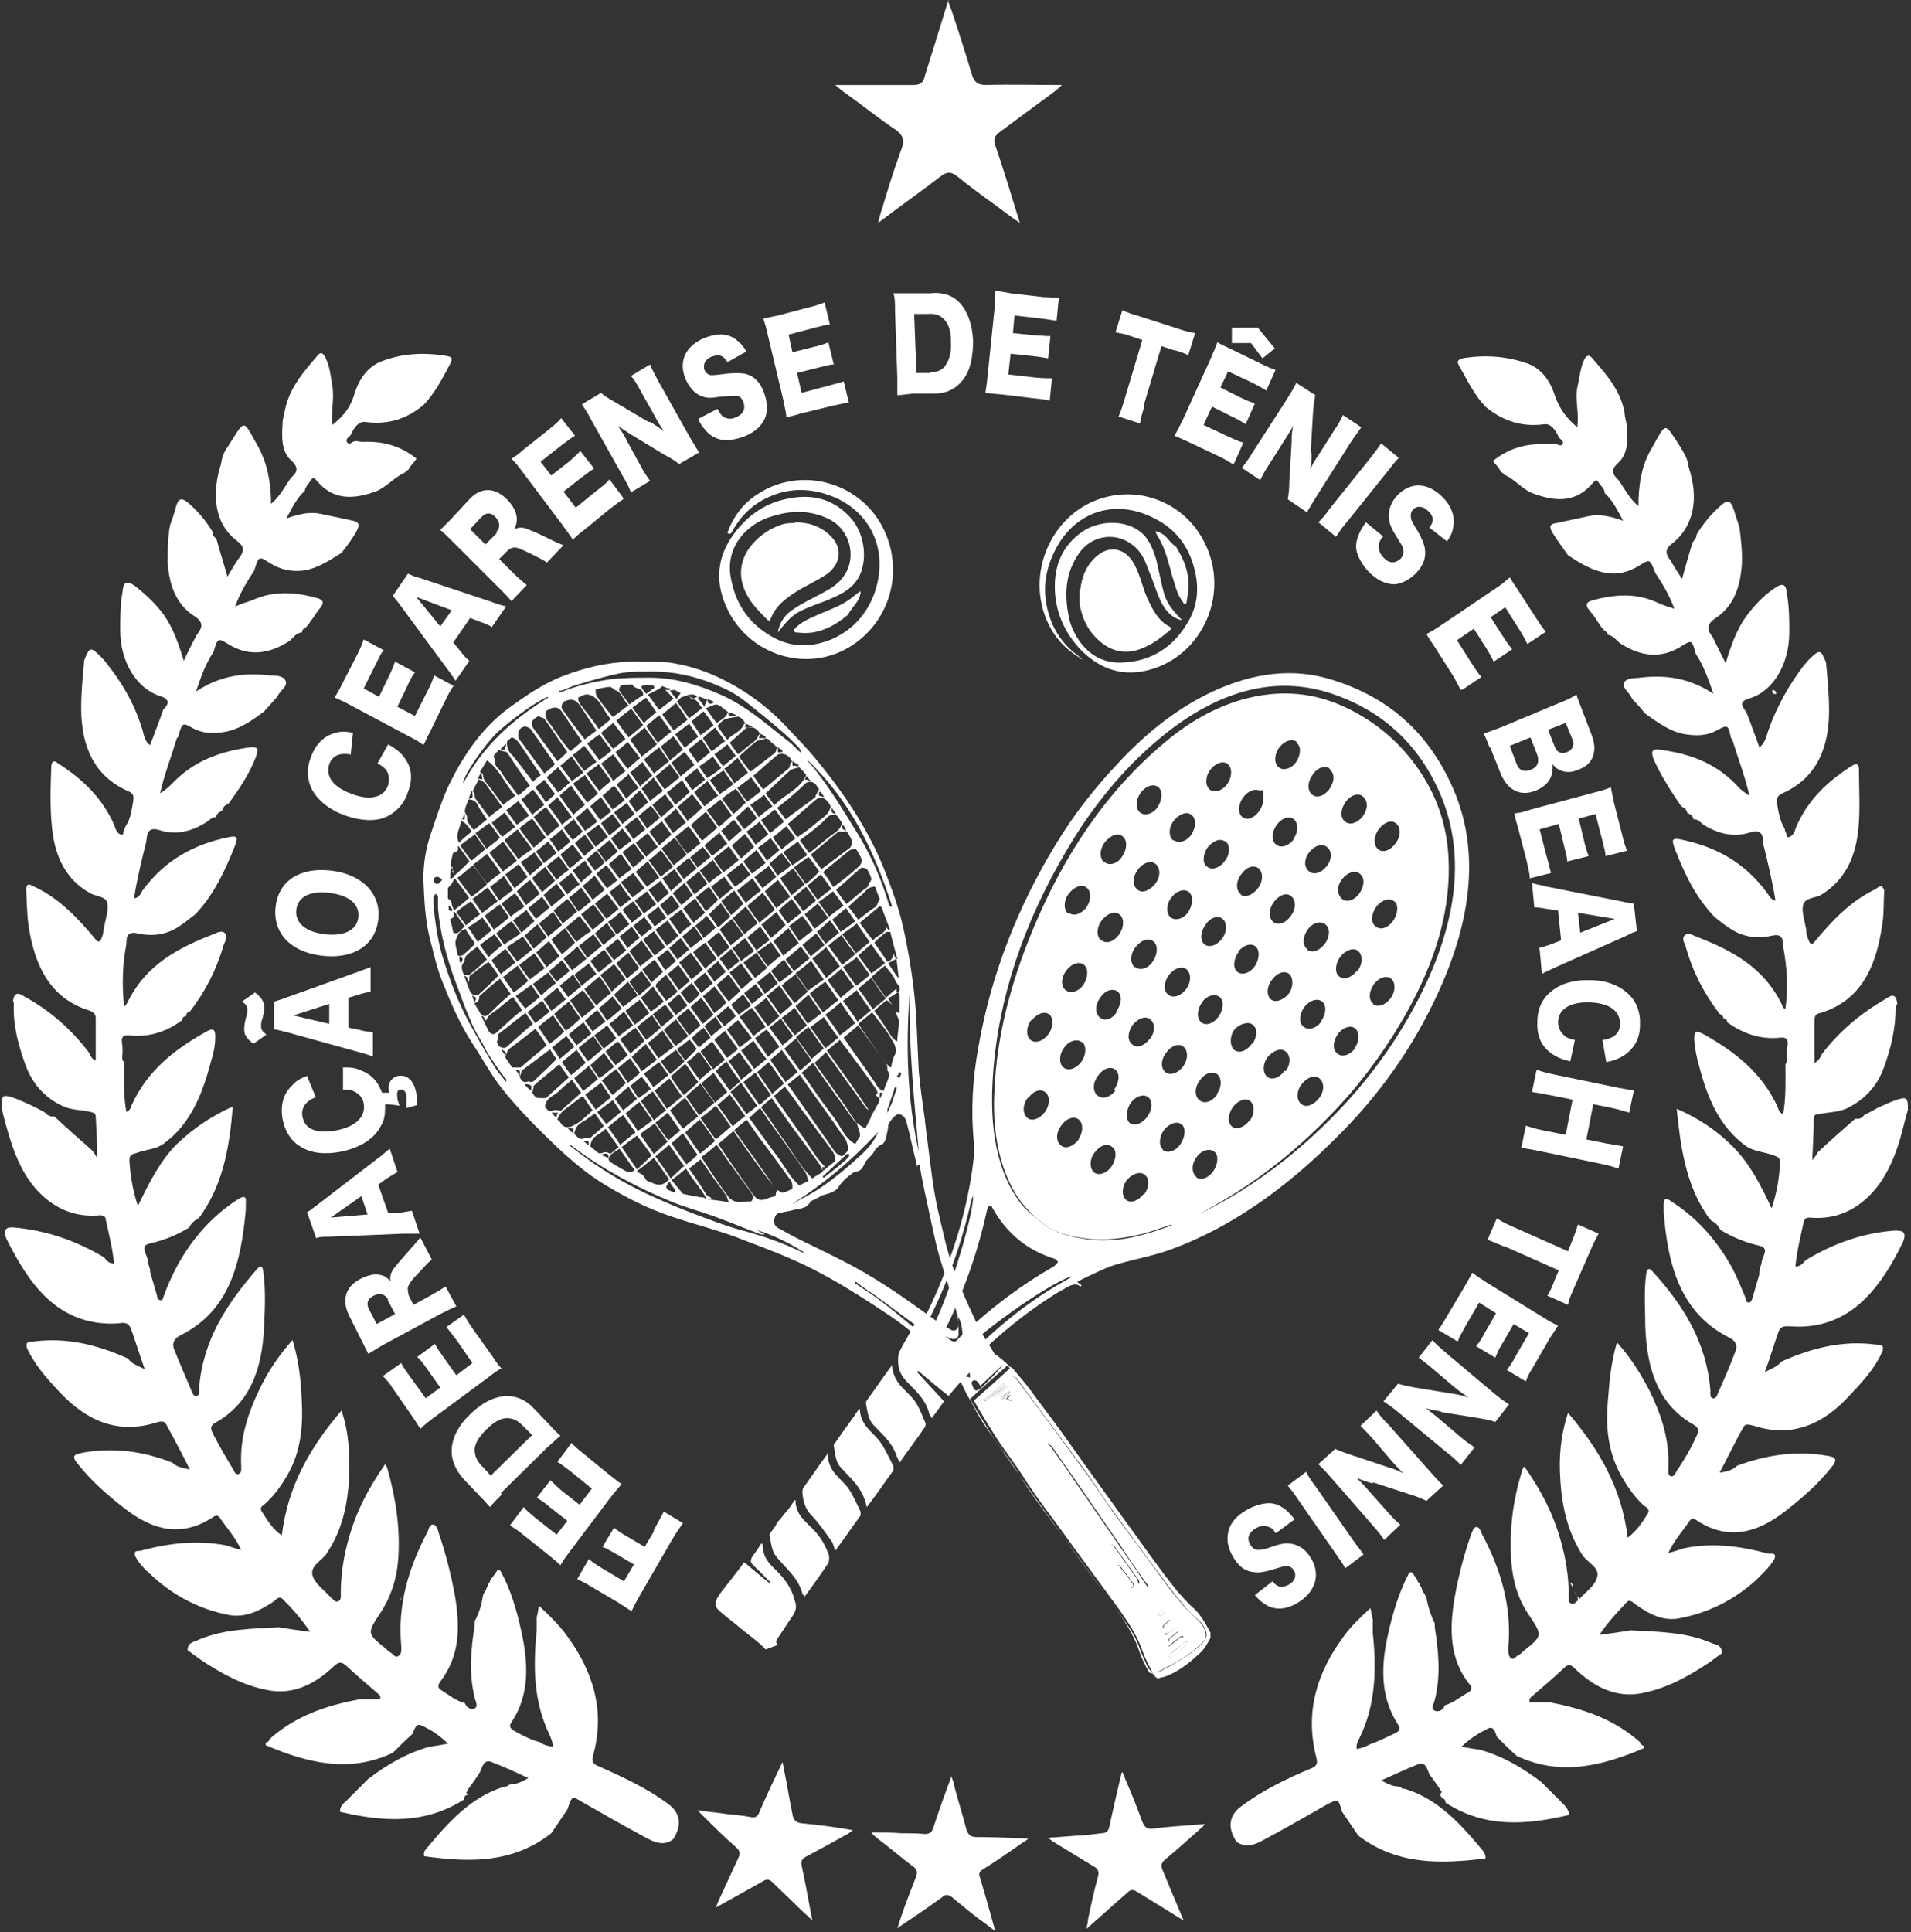 <?xml version="1.0" encoding="UTF-8"?>
<svg id="Layer_1" xmlns="http://www.w3.org/2000/svg" version="1.1" viewBox="0 0 249.6 252.3">
  <rect x="0" y="0" width="249.6" height="252.3" fill="#333333" stroke="none"/>
  <!-- Generator: Adobe Illustrator 29.6.1, SVG Export Plug-In . SVG Version: 2.1.1 Build 9)  -->
  <defs>
    <style>
      .st0 {
        fill: #fff;
      }
    </style>
  </defs>
  <path class="st0" d="M102.2,230.1c.1.5.2.8.2,1,.4,1.9.7,3.9,1.1,5.8.1.7.4,1.1,1.2,1.2,2.2.2,4.4.5,6.7.9-.3.2-.5.4-.7.5-1.8,1-3.6,2-5.5,3-.5.3-.6.6-.5,1.1.5,2.3.9,4.6,1.4,7.2-.7-.7-1.3-1.2-1.8-1.7-1.1-1.1-2.2-2.1-3.3-3.2-.5-.5-.8-.6-1.4-.2-2,1.1-3.9,2.2-6.1,3.4.2-.5.3-.8.5-1.2.8-1.7,1.6-3.5,2.4-5.2.3-.6.3-1-.3-1.5-1.5-1.3-2.9-2.7-4.3-4.1-.2-.2-.4-.4-.7-.7,1.4.2,2.6.3,3.9.5,1,.1,2.1.2,3.1.4.6.1.9-.1,1.1-.7.9-2.1,1.9-4.2,3-6.5"/>
  <path class="st0" d="M124.3,232.1c.2.5.3.7.3,1,.5,1.9,1.1,3.8,1.6,5.7.2.7.5,1.1,1.3,1.1,2.2,0,4.4.1,6.8.2-.3.3-.5.4-.7.5-1.7,1.2-3.4,2.4-5.2,3.5-.5.3-.6.6-.4,1.1.7,2.3,1.3,4.5,2,7-.8-.6-1.4-1.1-2-1.5-1.2-.9-2.4-1.9-3.6-2.9-.5-.4-.9-.5-1.4,0-1.8,1.3-3.7,2.6-5.8,4,.2-.5.3-.9.4-1.2.6-1.8,1.3-3.6,2-5.4.3-.7.2-1.1-.4-1.5-1.6-1.2-3.1-2.5-4.7-3.7-.2-.2-.4-.3-.7-.7,1.4,0,2.7,0,3.9.1,1,0,2.1,0,3.1.1.6,0,.9-.2,1.1-.8.7-2.2,1.5-4.4,2.4-6.8"/>
  <path class="st0" d="M146.6,231.4c.2.4.3.7.4,1,.8,1.8,1.5,3.6,2.2,5.5.3.7.6,1,1.4.9,2.2-.3,4.4-.4,6.8-.6-.3.3-.4.5-.6.6-1.6,1.4-3.1,2.8-4.7,4.1-.4.4-.5.7-.3,1.2.9,2.2,1.8,4.3,2.8,6.7-.8-.5-1.5-.9-2.1-1.3-1.3-.8-2.6-1.6-3.9-2.4-.6-.4-.9-.4-1.4.1-1.7,1.5-3.4,3-5.3,4.7.1-.5.2-.9.2-1.2.4-1.9.8-3.8,1.3-5.6.2-.7,0-1.1-.6-1.4-1.7-1-3.4-2.1-5.1-3.1-.2-.1-.4-.3-.8-.6,1.4-.1,2.7-.2,3.9-.3,1,0,2.1-.2,3.1-.3.6,0,.9-.3,1-.9.5-2.3,1-4.5,1.6-7"/>
  <path class="st0" d="M123.8,0c.2.7.4,1.1.5,1.4.9,2.7,1.8,5.5,2.6,8.2.3,1.1.8,1.5,1.9,1.5,3.2-.1,6.4,0,9.9,0-.4.4-.7.6-.9.8-2.4,1.8-4.9,3.6-7.3,5.4-.6.5-.8.9-.5,1.7,1.1,3.2,2.1,6.5,3.2,10.1-1.2-.8-2.1-1.5-2.9-2.1-1.8-1.3-3.6-2.6-5.3-4-.8-.6-1.3-.6-2.1,0-2.6,2-5.3,3.9-8.2,6.1.2-.8.3-1.3.5-1.8.8-2.7,1.6-5.3,2.6-8,.3-1,.2-1.5-.6-2.2-2.4-1.6-4.6-3.4-7-5.1-.3-.2-.6-.5-1.1-.9,2.1,0,3.9,0,5.7,0,1.5,0,3,0,4.5,0,.9,0,1.3-.3,1.5-1.2,1-3.2,2-6.4,3.1-10"/>
  <path class="st0" d="M95,69.6c.8-2.2,2.1-3.9,4-5.1,5.8-3.8,13.8-1.4,16.6,5,2.3,5.2.7,11.2-3.9,14.5-6.3,4.5-15.2,1.3-17.4-6.3-.9-3.1-.1-5.9,1.8-8.3,1.8-2.3,4.1-3.8,6.9-4.3,3-.6,5.7,0,7.9,2.3,1.9,1.9,2.5,5.3,1.4,7.7-.7,1.5-2,2.3-3.4,2.9-.8.4-1.7.7-2.5,1-2.6,1-3.1,1.4-4.8,3.6.2-1.4,1-2.4,2.1-3.1,1.2-.8,2.5-1.4,3.8-2.1,1.1-.6,2.1-1.2,2.8-2.3,1.6-2.4.7-5.8-1.8-7.2-2.5-1.3-5-1.3-7.6-.5-1.4.4-2.6,1.1-3.7,2.2-1.6,1.7-2.2,3.8-1.7,6.1.7,3.6,2.7,6.1,5.8,7.7,2.4,1.2,5,1.1,7.5,0,2.6-1.2,4.4-3.2,5.4-5.9,1.9-5.4-.3-10.5-5.3-12.6-3.4-1.4-6.7-1.2-9.8.7-1.4.9-2.5,2.1-3.3,3.5-.1.2-.2.4-.4.6,0,0,0,0-.2,0"/>
  <path class="st0" d="M103.8,68.2c1.8,0,3.4.5,4.7,1.8,1.5,1.5,1.4,3.5-.4,4.9-1.3.9-2.7,1.5-4,2.3-1.4.9-2.7,1.8-3.4,3.5-.1.3-.2.5-.5.2-1.2-1.2-2.4-2.4-3-4-.7-1.8-.5-3.5.5-5.1,1.1-1.6,2.6-2.7,4.4-3.3.6-.2,1.2-.2,1.8-.2"/>
  <path class="st0" d="M112.4,77.3c0,.4-.2.8-.4,1.2-.4.6-.9,1.1-1.2,1.7,0,0,0,0,0,0,0,0,0,0-.1.1h0s0,0-.1.1c-1.1.9-2.2,1.6-3.6,2-1,.3-1.9.3-2.9.2-.1,0-.3,0-.4-.2,0-.2.1-.3.2-.4.9-.9,2-1.3,3.1-1.8,1.4-.6,2.9-1.1,4.2-2.1.4-.3.7-.6,1.2-.9h0Z"/>
  <path class="st0" d="M112.4,77.3s0,0,0,0c0,0,0,0,0,0,0,0,0,0,0,0h0Z"/>
  <path class="st0" d="M110.7,80.3s0,0,.1-.1c0,0,0,0-.1.1"/>
  <path class="st0" d="M110.6,80.4s0,0,.1-.1c0,0,0,.1-.1.1"/>
  <path class="st0" d="M150.6,218.6c-.2-.3-.5-.6-.7-.9-.4-.9-.8-1.7-1.1-2.6-.6-1.7-1.6-3-2.6-4.4-2-2.8-4.1-5.5-6.1-8.3-2.2-3.1-4.5-6.2-6.7-9.4-1.6-2.3-3.2-4.6-4.8-6.9-.7-1-1.3-2.2-1.9-3.3-.4-.6-.7-1.3-1-1.9-.5-1.1-1.2-2-2.1-2.8-2.4-2.3-4.7-4.5-7.4-6.3-3.3-2.2-6.7-4.4-10.3-6.2-2.8-1.4-5.7-2.5-8.6-3.6-3.2-1.3-6.6-2.1-9.8-3.2-3.2-1.1-6.1-2.6-9-4.4-3.3-2.1-6.1-4.9-8.9-7.7-1.8-1.9-3.6-3.8-5.1-6-1-1.5-1.9-3.1-2.9-4.6-1.6-2.5-2.8-5.3-3.9-8.1-.7-1.8-1.1-3.7-1.6-5.6-.6-2.5-.7-5.1-.8-7.6,0-2,.3-3.9.9-5.7.7-2.1,1.4-4.3,2.3-6.3,1.9-4,4.4-7.7,7.9-10.3,2.2-1.6,4.5-3.2,7.1-4.2,2.8-1.1,5.8-1.8,8.8-1.9,1.7,0,3.3,0,5,.1,2.1.3,4.2.9,6.2,1.8,3.5,1.6,6.6,3.8,9.3,6.7,1.3,1.4,2.7,2.8,3.9,4.3,3.8,4.6,7.1,9.6,9.2,15.3.9,2.3,1.7,4.7,2.2,7.1.8,3.8,1.4,7.7,1.6,11.7.1,2.2.2,4.4.3,6.5.2,2.1.5,4.2.8,6.3,0,.3.1.7.1,1,.4,2.9.7,5.9,1.2,8.8.4,2.3,1,4.5,1.5,6.7,1,3.7,2.6,7.2,4.2,10.6.6,1.2,1.4,2.3,2.1,3.5,0,0,.2.2.3.2,1.8,1.3,3.2,3.1,4.6,4.9,1.8,2.4,3.5,4.8,5.2,7.2,2.6,3.6,5.3,7.2,7.9,10.8,1.9,2.6,3.7,5.2,5.7,7.7.7,1,1.6,1.8,2.5,2.6.8.8,1.3,1.8,1.8,2.7.1.2,0,.5,0,.8-.3,1-1.1,1.6-1.8,2.3-1,.9-1.9,2-3.2,2.5-.6.2-1.1.4-1.7.5-.1,0-.3,0-.5,0,.3,0,.5-.1.8-.2,1.8-.6,3.3-1.8,4.7-3.1.6-.5,1-1.3,1.4-2,.1-.2.1-.5,0-.7-.4-.7-.8-1.5-1.3-2.1-1.3-1.5-2.7-2.9-4-4.5-1.9-2.4-3.7-5-5.5-7.5-2.4-3.4-4.9-6.8-7.3-10.2-1.7-2.3-3.3-4.6-5-6.8-1-1.3-2-2.4-2.9-3.6-1.7,1.5-3.3,2.9-4.9,4.4.9,1.6,1.9,3.2,2.9,4.8,1.1,1.7,2.4,3.2,3.4,4.9,1.9,3.1,4.2,6,6.4,9,2.1,2.9,4.2,5.7,6.3,8.6,1.2,1.7,2.4,3.5,3.1,5.6.3,1,.8,1.9,1.3,2.8M92.4,91.4c-.3-.1-.6-.3-1-.4,0,0-.2,0-.2,0,0,0,0,.2,0,.2.2.3.5.6.8,1.1.1-.4.3-.7.4-1,0,.6.3.8.9.4-.3-.2-.6-.3-.9-.4M95,92.9c-.5-.3-.9-.8-1.4-.9-.4,0-.9.3-1.4.5.5.7.9,1.3,1.4,1.9.6-.4,1.3-.7,1.5-1.5,0,.7.3.8,1.1.5-.4-.2-.8-.3-1.1-.4M79.5,151.4c0,.1.1.3.3.4.6.4,1.2.7,1.7,1,.5.3.9.4,1.4,0-.7-.9-1.3-1.9-2-2.8-.5.4-1.2.6-1.4,1.3,0-.7-.2-.8-1-.5.4.2.7.3,1,.4M97.3,94.4c-.2-.5-.8-.9-1-.8-.5.1-1,.1-1.5.3-.4.1-.7.5-1.1.9.4.6.8,1.2,1.3,1.8.7-.8,1.8-1,2.2-2.1,0,0,.1,0,.2,0,0,.1,0,.3-.1.5.3,0,.6,0,.9,0,0,0,0-.1,0-.2-.3,0-.5-.2-.8-.3M99.2,95.7c-.5-.8-1.4-1-2-.4-.6.5-1.2,1.1-1.9,1.7.4.5.7,1,1.1,1.5.4-.3.8-.6,1.1-.9.6-.5,1.3-.8,1.6-1.6,0,0,.1-.1.2-.2,0,.2-.1.4-.2.6.3,0,.6,0,.9,0,0,0,0-.1,0-.2l-.7-.4M117.4,129.5c-.5.3-.9.6-1.4.9.2.3.4.6.5.8-.2-.2-.4-.4-.7-.6-.6.5-1.1.9-1.6,1.4.8,1.1,1.5,2.2,2.2,3.3.2.3.5.5.7.7,0,0,0,0,.1-.1,0-.8.2-1.5.2-2.3,0-.1,0-.3,0-.4-.1-.3-.3-.7-.4-1,.2,0,.3,0,.5.1,0-.8,0-1.6,0-2.3,0-.1-.1-.3-.2-.4.3-.2.3-.8,0-1-.1-.1-.2-.3-.3-.4-.3-.9-.9-1.4-1.4-2.1-.7.5-1.2,1-1.8,1.5.6.9,1.3,1.8,1.9,2.7.5-.4,1-.9,1.4-1.2,0,0,0,.3,0,.5M61.6,103.3c-.1.3-.3.7-.4,1,.5,0,.6-.2.5-.6,0-.2,0-.3,0-.5.1.2.2.3.3.5,0,.2,0,.5.1.6.6.8,1.2,1.6,1.8,2.4.6-.5,1.1-.9,1.7-1.3-.6-.9-1.2-1.7-1.8-2.5-.3-.5-.7-1-1.3-1.1-.2.5-.5.9-.7,1.4M103.4,99.4c-.2-.8-1.4-1.3-2-.7-1,.8-1.9,1.7-3,2.6.4.6.8,1.2,1.3,1.8,1-.8,2-1.7,3-2.5.3-.2.5-.4.5-.8,0-.1.2-.3.3-.4,0,.2,0,.6,0,.6.2,0,.5,0,.8.1,0,0,0-.1,0-.2-.3-.2-.5-.3-.8-.5M62.8,100.9c-.1.3-.3.5-.4.8.2,0,.3,0,.6.1,0-.4-.1-.7-.2-1,0,.1.3.3.3.4,0,.7.5,1.1.8,1.5.6.8,1.2,1.6,1.8,2.4.5-.4,1.1-.8,1.6-1.2-1.3-1.4-2-3.4-3.7-4.6-.3.5-.6,1-.9,1.5M62,131.1c.2.3.4.7.6,1,.3.6.8.8,1.3.3.2-.2.4-.4.6-.6.7-.7,1.5-1.4,2.2-2-.5-.7-.9-1.3-1.4-2-.9.7-1.8,1.5-2.6,2.2,0,0-.2.2-.1.2,0,.5-.3.7-.6.8,0-.2.2-.5.2-.7,0,0-.3-.2-.5-.3,0,0,0,0,0,.1l.3.9ZM101.6,97.7c-.3-.3-.6-.6-.9-.8-.2-.2-.4-.6-.9-.4-.3.2-.7.1-1,.3-.8.6-1.5,1.3-2.3,2,.5.7,1,1.3,1.5,2,.9-.7,1.7-1.3,2.6-2,.3-.3.8-.4.8-1,0,0,.1-.1.2-.2,0,.2,0,.5,0,.6.1.1.4,0,.6,0,0,0,0-.1,0-.2-.2-.2-.5-.3-.7-.5M113.7,145.9c.3-.5.6-1.1.9-1.6.2-.4.5-.7,0-1.1s0-.2,0-.4c0-.2,0-.4-.2-.6-1-1.5-2.1-2.9-3.2-4.4-.5-.7-1-1.3-1.5-2-.6.5-1.2,1-1.7,1.4.8,1.1,1.5,2.1,2.3,3.2,1.1,1.5,2.1,3,3.2,4.6-.1-.1-.3-.2-.4-.3-1.4-2-2.9-4-4.3-6-.3-.4-.6-.8-.9-1.3-.5.5-1,.9-1.5,1.4,1.3,1.8,2.5,3.5,3.7,5.2.6.9,1.2,1.8,1.8,2.7,0,0-.2-.2-.3-.3-.9-1.2-1.7-2.4-2.6-3.6-.9-1.3-1.9-2.6-2.8-4-.5.4-1,.9-1.5,1.3,0,.1.1.2.2.2,1.3,1.9,2.6,3.8,4,5.6.9,1.2,1.4,2.7,2.8,3.5.2-.3.4-.7.6-1,0-.1.1-.3,0-.4-.1-.5-.3-.9-.4-1.4.3.3.7.5,1.1.8.3-.6.6-1.1.8-1.6M101.5,155.4c.2.1.4.2.5.3.1,0,.3.1.4,0,.4-.1.8-.3,1.1-.5,0-.5,0-.9-.4-1.3-1.3-1.8-2.6-3.6-3.9-5.3-.6-.8-1.1-1.6-1.7-2.4-.5.5-1.1.9-1.6,1.4.9,1.2,1.7,2.4,2.6,3.6.8,1.2,1.7,2.4,2.5,3.6-.5-.6-1-1.2-1.4-1.8-1.3-1.7-2.5-3.5-3.8-5.3-.7.6-1.3,1.1-2,1.7,1.5,2.2,3,4.4,4.5,6.5.4.6.9,1,1.7.7.4-.2.9-.3,1.3-.4,0-.3.1-.6.2-.8M119.6,152.3c0,0,.1,0,.2,0-.5-1.9-.9-3.9-1.4-5.8-.2-.7-.6-1-1.1-1-.4,0-1.3,1.2-1.3,1.5,0,.6-.2,1.1-.3,1.7-.1.3-.3.7-.6.8-.5.2-.8.6-1,1-.2.3-.5.6-.8.9-.2.2-.3.4-.4.6-.2.5-.5.9-1,1-.3,0-.6.2-.8.4-.4.3-.8.6-1.1,1-.2.2-.3.3-.4.5-.3.5-.7.7-1.2.9-.3.1-.7.2-1,.3-.4.2-.7.4-1.1.6-.2,0-.4.2-.5.3-.6,1-1.6.8-2.5,1.1-.5.1-1,.2-1.5.3-.5.1-.6.5-.7,1,0,.5.2.8.6,1,.7.4,1.3.7,2,1.1,2.6,1.3,5.2,2.5,7.8,3.9,3.5,1.9,6.8,4.2,10.1,6.6.8.6,1.6,1.1,2.5,1.6.6.4,1.2,0,1.1-.9,0-.5-.2-1-.3-1.5-.7-2.4-1.5-4.7-2.2-7.1-.6-2.1-1-4.3-1.5-6.5-.4-1.8-.8-3.7-1.1-5.5M101.1,143.1c.1.2.2.3.3.5,1.1,1.5,2.1,3,3.2,4.5,1.1,1.4,1.9,3.1,3.2,4.3,0,0-.2,0-.4,0,0,.2,0,.3.1.5.6-.5,1.1-.9,1.5-1.2.2-.8-.2-1.3-.5-1.7-1.3-1.7-2.5-3.4-3.8-5.1-.7-1-1.4-2-2.2-3-.5.4-1,.9-1.5,1.3M104.5,140.3c-.6.5-1.1.9-1.6,1.3,0,.1.1.2.2.3,1.8,2.6,3.6,5.1,5.4,7.7.4.6.7,1.2,1.5,1.4.2-.2.5-.4.7-.7,0,0,.2-.2.1-.3-.1-.5-.2-1.1-.6-1.6-.3-.3-.6-.8-.8-1.1-1.6-2.3-3.3-4.6-4.9-6.9M99.4,144.6c.9,1.2,1.7,2.4,2.5,3.6,1.4,1.9,2.5,4,4.2,5.7.5-.4,1-.6,1.4-.9-.2-.5-.4-.9-.7-1.3-1.3-1.8-2.6-3.5-3.9-5.3-.7-1-1.4-2-2.1-3-.5.4-1,.8-1.5,1.3M115.4,142.5c.1-.4.3-.8.5-1.3.1-.5.5-.9,0-1.4,0,0,0-.2,0-.3,0-.2,0-.3-.1-.5-1.2-1.7-2.5-3.4-3.7-5.1-.6.5-1.3,1.1-1.9,1.6,0,.1.2.2.2.3,1.2,1.8,2.5,3.5,3.7,5.3.4.5.6,1.3,1.5,1.4M98.2,156.8c.3-.5.1-.8-.2-1.2-.8-1.1-1.6-2.2-2.4-3.3-.7-.9-1.3-1.9-2-2.8-.7.6-1.3,1.1-2,1.6,1.1,1.7,2.2,3.4,3.4,5,.2.4.7.7,1,.8.7.1,1.4,0,2.1,0M73,90.2c0,0,0,.1,0,.2.2,0,.3,0,.5-.1,2-.8,4.1-1.3,6.3-1.6,1.7-.2,3.4-.2,5.1-.2,3.2,0,6.2.9,9.2,2.2,1.8.8,3.5,1.9,5.2,3.2,1.3,1,2.5,2,3.8,3,.5.4.9.9,1.5,1.4,0-.2,0-.3,0-.3,0,0-.2-.2-.2-.3-1.5-1.6-3.2-3-4.8-4.3-1.4-1.1-2.8-2.4-4.4-3.2-3.4-1.7-6.9-2.6-10.6-2.5-1.2,0-2.4,0-3.5.2-2,.4-4,1-6,1.6-.6.2-1.2.5-1.8.7M97.8,145.9c1.3,1.8,2.5,3.5,3.8,5.2.9,1.2,1.6,2.7,2.8,3.7.4-.2.8-.4,1.2-.6-.2-.4-.2-.8-.4-1.1-1.6-2.3-3.2-4.6-4.9-6.9-.3-.5-.7-1-1-1.5-.3.2-.5.4-.7.6-.2.2-.4.4-.7.6M116.3,139.4c.1,0,.1-.1.1-.1.1-.5.2-1,.4-1.4.5-.8,0-1.6-.3-2.1-.7-1.3-1.7-2.4-2.6-3.6-.6.5-1.2,1-1.8,1.5,1.1,1.7,2.3,3.3,3.4,4.9.2.3.5.5.7.7M70,134.3c-1.2.9-2.3,1.8-3.4,2.6-.1,0-.2.2-.3.3-.1.3-.2.5-.3.9.3.4.6.9.9,1.3.3,0,.6,0,.8,0,.1,0,.3,0,.3,0,1.1-1,2.3-1.9,3.4-2.9-.5-.8-1-1.5-1.5-2.2M110.6,108.6c-.2,0-.4,0-.6,0-.2,0-.4,0-.5,0-1.2,1-2.4,2-3.6,3,.5.7.9,1.3,1.4,1.9,1.2-.9,2.4-1.8,3.6-2.7.4-.3.5-.9.2-1.4-.2-.3-.3-.6-.5-.8M104.2,109.3c.9-.6,1.7-1.2,2.5-1.9.7-.6,1.6-1,1.8-2.1-.1-.2-.2-.4-.4-.6-.3-.5-1-.7-1.5-.3-1.2,1-2.4,2.1-3.7,3.2.4.6.8,1.1,1.2,1.7M72.5,99.8c-1.1-1.6-2.1-3.1-3.2-4.6-.2-.2-.7-.4-.9-.3-.6.2-.8.7-.7,1.3,0,.2.2.5.4.7,1,1.4,2,2.7,3,4.1.5-.4,1-.8,1.5-1.3M74.5,149.5v.2c0,0,.2.1.3.2,3.4,2.7,7.1,4.9,11,6.6,2.2,1,4.5,1.9,6.7,2.7,1.3.5,2.5.9,3.8,1.3,3,.8,5.8,1.7,8.6,3.1,0,0,.2,0,.2,0-2-1.3-4.1-2.3-6.3-3,.4.2.7.4,1.1.6-.2,0-.3,0-.5,0-1.9-.7-3.8-1.5-5.7-2.2-2.1-.8-4.2-1.3-6.3-2.2-3.6-1.5-7.1-3.3-10.4-5.5-.9-.6-1.7-1.2-2.5-1.8M76,96.8c-.9-1.3-1.7-2.5-2.5-3.7-.5-.8-1.1-.9-1.9-.4-.1,0-.3.2-.3.2-.2.8.2,1.2.5,1.6.2.2.3.4.5.7.7,1,1.4,2,2.2,2.9.5-.4,1-.8,1.5-1.3M65.2,97.9c-.1.1-.3.3-.5.5,0,.1-.3.3-.2.4.2.5,0,1,.5,1.5.4.3.6.8.9,1.2.6.8,1.2,1.6,1.8,2.4.5-.4,1-.9,1.5-1.3-1-1.4-1.9-2.7-2.8-4.1,0-.1-.2-.3-.3-.3-.2-.1-.5-.1-.8-.2M108.9,115.8c1.1-.8,2.1-1.6,3.1-2.5.6-.5.7-.9.3-1.6-.2-.3-.3-.6-.5-.8-.3,0-.7,0-.9.2-.9.7-1.7,1.4-2.6,2.1-.2.2-.5.4-.8.7.5.6.9,1.2,1.3,1.9M92.2,156.6c1,.1,1.9.2,3,.4-.2-.4-.2-.6-.3-.8-.5-.8-1.1-1.5-1.6-2.2-.6-.9-1.2-1.7-1.8-2.6-.5.4-1,.8-1.5,1.2.7,1,1.4,2,2,3,.2.3.3.6.7.7.1,0,.2.3.4.4-.3,0-.4-.5-.8.1M102.6,107c1.3-1,2.6-1.9,3.9-2.9,0,0,0-.2.1-.3.1-.2.2-.5.4-.7-.1-.2-.3-.4-.4-.6-.4-.5-1.1-.6-1.6,0-.6.6-1.3,1.2-2,1.8-.5.4-1,.8-1.5,1.2.4.5.8,1.1,1.1,1.5M104.5,109.8c.4.5.8,1.1,1.2,1.6.9-.7,1.7-1.4,2.6-2.1.6-.5,1.4-.8,1.7-1.8-.2-.3-.4-.6-.6-.9,0,0-.2-.2-.3-.2-.5,0-.8,0-1.2.5-.4.4-.8.8-1.2,1.1-.7.6-1.4,1.1-2.2,1.7M73.2,138.9c0,0-.1,0-.2.1-1,.9-2.1,1.7-3.1,2.6,0,0-.1.1-.2.2,0,.3-.1.5-.2.9.5.7.5.7,1.3.7.1,0,.2,0,.3,0,0,0,.2,0,.2,0,1-.9,2-1.8,3-2.7-.5-.7-.9-1.2-1.3-1.8M101.2,105.1c1.3-1.4,3.3-2,4.1-3.9-.3-.4-.6-.7-.9-1-.4.1-.9.2-1.2.4-1.1,1-2.1,2-3.2,3,.3.5.7.9,1.1,1.5M76.3,96.6c.5-.4,1.1-.8,1.6-1.2-.7-1.1-1.4-2.1-2.1-3.2-.6-.9-1.2-1-2.1-.6-.3.2-.5.8-.2,1.1.9,1.3,1.9,2.6,2.9,3.9M70.2,93.6s0,0-.2.1c-.7.5-.7.9-.2,1.6.5.6.9,1.3,1.4,1.9.5.7,1.1,1.5,1.6,2.2.5-.4.9-.8,1.3-1.2-1-1.4-1.9-2.8-2.9-4.2,0,0-.1-.2-.2-.2-.2-.1-.5-.2-.8-.3M110.5,118.1c.8-.6,1.5-1.3,2.3-1.9.3-.2.7-.4.7-.9,0,0,.1-.1.2-.2,0-.1.2-.3.1-.4-.1-.4-.3-.7-.5-1.1-.1-.2-.7-.4-.9-.2-1.1.9-2.1,1.9-3.2,2.8.5.7.9,1.3,1.4,1.9M63.6,133.4c-.2-.2-.3-.4-.5-.7h-.2c.3.7.6,1.3.9,1.9.3.5.7.6,1.1.2.9-.8,1.8-1.7,2.8-2.5.1-.1.3-.2.5-.4-.4-.6-.8-1.1-1.2-1.7-.7.5-1.3,1-1.9,1.5-.6.5-1.4.8-1.6,1.6M71.9,137c-1.2.9-2.4,1.8-3.6,2.7,0,0-.1.1-.2.2,0,.3-.2.5-.2.8.2.4.5.8,1.1.5,0,0,0,0,0,0,.6.3.9-.2,1.2-.5.9-.8,1.7-1.6,2.5-2.4-.4-.5-.7-1-1-1.5M66.1,141.1s0,0,.1,0c0-.1-.2-.3-.3-.4-.7-.9-1.3-1.8-1.9-2.7-.4-.6-.7-1.2-1-1.8-.6-1-1.2-2-1.6-3.1-.7-1.5-1.2-3.1-1.8-4.6-1.2-3.2-2.1-6.5-2.4-9.9,0-.5,0-1,0-1.5,0-.1-.2-.3-.3-.4,0,.1-.2.2-.3.4,0,.3,0,.6,0,.9.2,2.2.5,4.4,1.1,6.6.9,3,2,6,3.5,8.8,1.1,2,2.2,4,3.4,5.9.4.7,1,1.3,1.5,2M70.7,101.3c-.9-1.3-1.7-2.5-2.5-3.7-.4-.5-.7-1.2-1.4-1.3-.1.1-.3.3-.5.4,0,0-.1.2-.1.3,0,.6.2,1.2.7,1.6.4.5.8,1,1.2,1.5.5.7,1,1.3,1.5,2,.4-.4.8-.7,1.2-1M76.1,143.2c0,0-.1,0-.1,0-.7.5-1.3,1-2,1.5-.5.4-1,.8-1.2,1.5.1.1.3.2.4.4.5.9,1.4.6,1.8.3.9-.4,1.6-1.2,2.4-1.9-.5-.7-.9-1.3-1.3-1.9M68.6,132.3c-1.2.9-2.4,1.9-3.6,2.8,0,0,0,0,.1,0,0,.3-.1.6-.2,1,0,0,.1.2.2.4.2.3.8.5,1.1.2,1.1-1,2.2-2,3.4-3-.3-.5-.7-1-1-1.5M60.6,127.4c.3.7.5,1.4.8,2.1.2.4.9.7,1.2.3.9-.8,1.7-1.6,2.5-2.4-.4-.6-.8-1.2-1.3-1.8-.7.5-1.4,1-2,1.5-.3.2-.6.3-.5.8,0,.1-.1.3-.2.4,0-.5,0-.8-.6-.9M75.6,90.9c-.2.4,0,.8.2,1.1.3.3.5.7.8,1,.5.7,1.1,1.4,1.6,2.2.5-.4,1.1-.9,1.6-1.3-1-1-1.3-2.5-2.6-3.1-.2,0-.4-.2-.6-.1-.4,0-.7.2-1,.4M112.2,120.4c.6.8,1.2,1.6,1.8,2.4.6-.7,1.6-.8,1.8-1.8,0,0,0,0,0,0,0,.2.2.4.3.5.1-.1.1-.2.1-.2-.3-.9-.7-1.8-1-2.7-.1-.3-.4-.3-.6,0-.7.6-1.5,1.2-2.3,1.9M73.2,145.1c.8-.7,1.7-1.5,2.7-2.4-.4-.6-.8-1.1-1.2-1.7-.6.5-1.2,1-1.7,1.5-.6.6-1.7.8-1.8,2,0,0,0,0,0,.1.3.3.5.7,1.1.4.2-.1.5,0,.8,0M114.2,115.8c-.9,0-1.2.7-1.8,1.2-.6.4-1.1,1-1.6,1.4.5.6.9,1.2,1.3,1.7.8-.6,1.5-1.2,2.3-1.7,0,0,.1-.2.2-.3,0-.2.2-.4.3-.7-.2-.5-.4-1-.6-1.6M80.1,93.6c.7-.5,1.3-1,2-1.5-.7-.6-.8-1.7-1.8-2,0,0,0-.1-.2-.2-.1,0-.3-.2-.4-.2-.6,0-1.2.2-1.9.3,0,.4,0,.8.2,1,.6.9,1.3,1.7,2,2.6M95.5,147.2c-.7-1-1.3-1.9-2-2.8-.7.6-1.3,1.1-2,1.6.7,1,1.3,1.9,2,2.8.7-.6,1.3-1.1,2-1.7M91.4,150.7c.7-.6,1.3-1.1,2-1.7-.7-1-1.3-1.9-2-2.8-.7.6-1.3,1.1-1.9,1.7.7.9,1.3,1.9,2,2.8M83.2,152.7c.7-.6,1.3-1.2,1.9-1.8-.6-.9-1.2-1.7-1.9-2.6-.7.5-1.4,1-2,1.5.7,1,1.3,1.9,2,2.9M111.7,133.6c-.7-.9-1.3-1.8-1.9-2.7-.7.6-1.3,1.1-2,1.6.7.9,1.3,1.8,1.9,2.7.7-.5,1.3-1,2-1.6M111.7,167.4c0,0,0,.1,0,.2.3.2.6.4.9.6,2.4,1.5,4.6,3.4,6.8,5.2,2.3,2,4.7,3.9,6.7,6.3.1.1.4.1.6.2,0-.2,0-.5-.1-.7-1.9-2-3.8-3.8-6-5.4-2-1.5-4.1-3-6.1-4.5-.9-.6-1.8-1.2-2.7-1.9M105.5,99.4c.3.3.5.6.8.9,2.3,2.9,4.2,6.1,6.1,9.2,1.6,2.7,2.8,5.6,3.7,8.6,0,.1.1.2.2.3,0,0,.1,0,.2-.1-2.3-7.2-5.5-13.8-11-19M92.1,156.6c0,0,0-.1.1-.2-.7-1.3-1.8-2.4-2.6-3.8-.6.5-1.2,1-1.9,1.5.5.6,1,1.2,1.5,1.8,0,0,0,0,0,0,.9.2,1.8.4,2.8.5M89.4,152.3c-.7-.9-1.3-1.9-2-2.8-.6.5-1.2,1-1.8,1.5.7,1,1.4,1.9,2,2.9.6-.6,1.2-1.1,1.7-1.6M59.7,114.6c.6.8,1.2,1.7,1.9,2.5.7-.5,1.3-1,2-1.6-.6-.9-1.2-1.7-1.8-2.5-.7.5-1.3,1.1-2,1.6M113.8,132c-.7-.9-1.3-1.8-1.9-2.7-.6.5-1.2,1-1.8,1.4.6.8,1.2,1.6,1.7,2.4,0,0,.1.2.2.3.6-.5,1.2-1,1.8-1.5M83.2,153c.3.2.6.3.8.5.2.2.3.5.5.7,0,0,0,0,0,0,.3.1.7.3,1,.4.7.3,1.4,0,1.9-.6-.7-.9-1.3-1.9-2-2.8-.7.5-1.3,1.1-2.2,1.7M91.3,145.7c.7-.6,1.3-1.1,2-1.7-.6-.9-1.2-1.6-1.8-2.5-.7.6-1.3,1.1-1.9,1.7.6.8,1.1,1.6,1.7,2.4M105.8,134.1c.7.9,1.3,1.8,2,2.8.6-.5,1.2-1,1.7-1.4-.7-.9-1.3-1.8-1.9-2.7-.6.5-1.2.9-1.8,1.4M105.9,125.5c-.7.6-1.3,1.1-2,1.6.6.8,1.1,1.5,1.6,2.3.7-.5,1.4-1,2.1-1.5-.6-.8-1.1-1.6-1.7-2.5M105.8,129.8c.6.8,1.1,1.6,1.7,2.4.7-.5,1.3-1.1,2-1.6-.6-.8-1.1-1.6-1.7-2.4-.7.5-1.4,1-2,1.5M89.4,143.4c-.7.6-1.3,1.1-1.9,1.6.6.8,1.1,1.6,1.7,2.4.7-.6,1.3-1.1,2-1.6-.6-.8-1.1-1.6-1.7-2.4M120,150.4c-.6-6.8-1.3-13.6-1.2-20.5-.5,6.9-.3,13.7,1.2,20.5M89.3,143c.7-.6,1.3-1.1,1.9-1.7-.6-.8-1.1-1.6-1.7-2.4-.6.6-1.3,1.1-1.9,1.7.5.8,1.1,1.6,1.7,2.4M78.9,147.1c-.4-.6-.8-1.1-1.2-1.7-.6.4-1.1.8-1.6,1.1-.6.3-1,.8-1.1,1.6.4.3.7.9,1.4.5.1,0,.3,0,.4,0,.1,0,.3,0,.3,0,.5-.5,1.1-.9,1.7-1.5M112.1,129.1c.7.9,1.3,1.8,1.9,2.7.6-.5,1.1-.9,1.7-1.4-.7-.9-1.3-1.8-1.9-2.7-.6.5-1.1.9-1.7,1.4M87.5,140.8c-.7.5-1.3,1.1-2,1.6.5.8,1.1,1.6,1.6,2.4.7-.5,1.3-1.1,2-1.6-.6-.8-1.1-1.6-1.6-2.3M104,135.5c.7,1,1.4,1.9,2,2.8.5-.5,1.1-.9,1.6-1.4-.7-.9-1.3-1.8-2-2.8-.6.5-1.1.9-1.6,1.3M61.8,112.9c.6.9,1.2,1.7,1.8,2.5.6-.5,1.2-1,1.8-1.4-.6-.9-1.2-1.7-1.8-2.5-.6.5-1.2,1-1.8,1.4M97.3,145.7c-.7-1-1.3-1.9-2-2.8-.5.5-1,.9-1.6,1.4.7.9,1.3,1.8,2,2.8.5-.5,1-.9,1.6-1.3M85.4,150.7c.6-.5,1.2-1.1,1.8-1.6-.6-.8-1.1-1.6-1.7-2.4-.6.5-1.3.9-1.9,1.4.6.9,1.2,1.7,1.8,2.6M81,149.5c.7-.6,1.3-1.1,2-1.6-.5-.8-1.1-1.5-1.6-2.3-.7.5-1.3,1-2,1.6.6.8,1.1,1.5,1.6,2.3M79.1,147.4c-.7.8-1.9.9-2,2.3.4.3.7.6,1.1.9,0,0,.3,0,.4,0,.4-.2.7-.2,1.1.1.4-.3.7-.6,1.1-.9-.6-.8-1.1-1.6-1.7-2.4M109.7,126.2c-.6-.9-1.2-1.7-1.8-2.5-.6.5-1.2,1-1.8,1.5.6.8,1.2,1.6,1.8,2.5.6-.5,1.2-1,1.8-1.5M104.2,140c-.7-1-1.4-1.9-2.1-2.9-.5.5-1,.9-1.5,1.3.7,1,1.3,1.9,2,2.9.5-.4,1-.9,1.6-1.3M113.6,123c-.6-.8-1.1-1.6-1.7-2.4-.6.5-1.2.9-1.9,1.4.6.8,1.2,1.7,1.8,2.5.6-.5,1.2-1,1.8-1.5M100.9,142.8c.5-.4,1-.9,1.5-1.3-.7-1-1.3-1.9-2-2.8-.5.4-1,.9-1.5,1.3.7,1,1.3,1.9,2,2.9M63.9,111.3c.6.9,1.2,1.7,1.8,2.5.6-.5,1.2-.9,1.8-1.4-.6-.9-1.2-1.7-1.8-2.5-.6.5-1.1.9-1.7,1.4M98.6,140.1c-.5.4-1,.8-1.5,1.2.7,1,1.4,2,2.1,3,.5-.4,1-.9,1.5-1.3-.7-1-1.4-1.9-2-2.9M113.7,127.2c.7-.5,1.3-1,1.9-1.4-.6-.8-1.2-1.6-1.8-2.5-.6.5-1.2,1-1.7,1.5.6.8,1.1,1.5,1.7,2.3M99.6,116.6c-.7.6-1.3,1.1-2,1.7.5.7,1,1.5,1.6,2.2.7-.6,1.3-1.1,2-1.7-.5-.8-1-1.5-1.6-2.2M102.4,136.9c.7,1,1.4,1.9,2.1,2.9.5-.4,1-.9,1.5-1.3-.7-1-1.4-1.9-2-2.9-.5.4-1,.8-1.5,1.3M65.9,109.7c.6.9,1.2,1.7,1.8,2.5.6-.5,1.2-.9,1.8-1.3-.6-.9-1.3-1.7-1.9-2.6-.6.5-1.1.9-1.7,1.4M111.6,128.9c-.6-.8-1.1-1.6-1.7-2.4-.6.5-1.2,1-1.8,1.5.6.8,1.1,1.6,1.7,2.3.6-.5,1.2-1,1.8-1.5M109.9,122.1c-.6.5-1.2.9-1.7,1.4.6.9,1.2,1.6,1.8,2.5.6-.5,1.2-.9,1.7-1.4-.6-.8-1.2-1.6-1.8-2.5M89.6,152.1c.5-.4,1-.8,1.5-1.3-.7-1-1.3-1.9-1.9-2.8-.5.4-1,.9-1.5,1.3.7,1,1.3,1.9,2,2.8M83.5,143.9c-.6.5-1.2,1-1.8,1.5.6.8,1.1,1.5,1.6,2.3.7-.5,1.3-.9,1.9-1.4-.6-.8-1.1-1.6-1.7-2.4M90.2,107.7c.5.7,1,1.4,1.5,2.1.7-.6,1.3-1.1,2-1.7-.5-.7-1-1.4-1.5-2.1-.7.6-1.3,1.1-1.9,1.7M62.4,123.6c-.6.4-1.1.8-1.6,1.3,0,0,0,.2-.1.3,0,.2-.1.5-.3.7-.2.3,0,1.3.3,1.4.2,0,.5.1.6,0,.8-.6,1.5-1.3,2.3-2-.4-.5-.8-1.1-1.2-1.6M76.3,129.1c.5.8,1,1.5,1.6,2.2.6-.6,1.2-1.1,1.9-1.6-.5-.8-1-1.5-1.5-2.2-.6.5-1.2,1-1.9,1.6M61.9,108.4c.6-.5,1.1-.9,1.7-1.4-.4-.6-.9-1.2-1.2-1.9-.3-.5-.6-.7-1.2-.7-.2.5-.4.9-.5,1.5,0,.2.2.5.3.7,0,0,0,.2,0,.3,0,.2.1.5.2.6.2.3.4.6.7.9M72.4,132.4c.5.8,1,1.5,1.5,2.2.7-.5,1.3-1,1.9-1.6-.5-.7-1-1.5-1.5-2.2-.6.5-1.3,1-1.9,1.6M85.8,97.2c-.5-.8-1.1-1.4-1.6-2.2-.6.5-1.2,1-1.9,1.6.5.7,1,1.4,1.5,2.2.7-.5,1.3-1,2-1.6M95.5,142.7c.7,1,1.4,1.9,2,2.8.5-.4,1-.7,1.4-1.1-.7-1-1.4-2-2.1-3-.5.4-.9.8-1.4,1.2M72.2,132.6c-.7.5-1.3,1-1.9,1.5.5.7,1,1.5,1.5,2.2.7-.5,1.3-1,1.9-1.6-.5-.7-1-1.4-1.5-2.2M105.6,129.9c-.6.5-1.1,1-1.7,1.5.6.8,1.1,1.6,1.6,2.3.6-.5,1.2-.9,1.8-1.4-.6-.8-1.1-1.6-1.7-2.4M82.4,92.6c-.7.5-1.3,1-1.9,1.5.5.7,1,1.4,1.6,2.2.6-.5,1.2-1,1.9-1.6-.5-.7-1-1.4-1.5-2.1M93.2,140.1c-.6.5-1.1.9-1.6,1.4.6.8,1.2,1.7,1.8,2.5.5-.5,1-.9,1.6-1.4-.6-.8-1.2-1.6-1.8-2.5M111.9,128.7c.6-.5,1.2-.9,1.7-1.4-.6-.8-1.1-1.6-1.7-2.3-.6.5-1.2.9-1.8,1.3.6.8,1.1,1.6,1.7,2.4M116.3,121.7c-.2,0-.4,0-.5,0-.6.4-1.1.9-1.6,1.4.6.9,1.2,1.7,1.7,2.5.5-.1.8-.6.8-1.1.1.3.2.5.3.7,0,0,.1,0,.2,0-.3-1.1-.6-2.2-.9-3.4M86.5,134.6c-.6.5-1.2,1.1-1.9,1.6.5.7.9,1.3,1.4,2,.7-.5,1.3-1,2-1.5-.5-.7-1-1.4-1.5-2.2M67.8,108.1c.6.9,1.2,1.7,1.9,2.6.5-.4,1-.9,1.6-1.3-.6-.9-1.2-1.7-1.8-2.5-.6.4-1.1.8-1.6,1.2M103.8,127.3c-.6.5-1.2.9-1.7,1.4.6.8,1.1,1.6,1.7,2.3.6-.5,1.1-1,1.7-1.5-.5-.8-1.1-1.5-1.6-2.3M100.2,130.1c.6.8,1.2,1.6,1.7,2.4.6-.5,1.1-.9,1.6-1.4-.6-.8-1.1-1.6-1.7-2.4-.6.5-1.1.9-1.7,1.4M71.5,109.2c.5-.5,1-.9,1.6-1.4-.6-.8-1.2-1.6-1.8-2.4-.6.4-1.1.9-1.6,1.3.6.8,1.2,1.6,1.8,2.5M78.4,127.3c.5.7,1,1.4,1.5,2.2.6-.6,1.2-1.1,1.8-1.6-.5-.7-1-1.4-1.5-2-.6.5-1.2,1-1.9,1.5M89.8,94c-.5-.8-1-1.5-1.5-2.2-.6.5-1.2,1-1.8,1.5.5.7,1,1.4,1.5,2.1.6-.5,1.2-.9,1.8-1.4M93,139.7c-.6-.8-1.1-1.6-1.7-2.4-.5.5-1,1-1.6,1.4.6.8,1.1,1.6,1.7,2.3.5-.5,1.1-.9,1.6-1.4M61.3,117.3c-.6-.9-1.2-1.7-1.9-2.6-.2.3-.3.5-.4.7-.1.2-.4.4-.5.6,0,.4,0,.9,0,1.3,0,.1.3.2.4.4,0,0,.1.2.1.3,0,.3.2.6.3.9.7-.6,1.3-1,1.9-1.6M73.1,103.9c.6.9,1.2,1.7,1.8,2.5.5-.5,1-.9,1.5-1.3-.6-.8-1.2-1.6-1.8-2.5-.5.4-1,.8-1.5,1.3M85.3,142.5c-.6.4-1.1.8-1.6,1.3.6.8,1.1,1.6,1.7,2.5.5-.4,1-.9,1.6-1.3-.6-.8-1.1-1.6-1.7-2.4M103.2,117.1c-.5-.7-1-1.4-1.6-2.2-.6.5-1.2,1-1.7,1.5.5.8,1,1.5,1.5,2.2.6-.5,1.2-1,1.8-1.5M100,134.1c-.6-.9-1.2-1.7-1.8-2.5-.6.4-1.1.8-1.6,1.2.6.8,1.2,1.6,1.8,2.5.5-.4,1-.8,1.6-1.2M71.2,126.5c-.5-.7-.9-1.3-1.4-2-.7.5-1.3,1-2,1.5.5.7.9,1.3,1.4,1.9.7-.5,1.3-1,2-1.5M94.9,134.4c.6.8,1.2,1.6,1.7,2.4.5-.4,1-.8,1.6-1.2-.6-.9-1.2-1.6-1.8-2.4-.5.4-1,.8-1.5,1.3M84.4,136.3c-.7.6-1.2,1.1-1.9,1.7.4.6.9,1.2,1.3,1.9.7-.5,1.3-1,2-1.5-.5-.7-.9-1.3-1.4-2M94.1,104.4c-.6.5-1.2,1-1.8,1.4.6.8,1.1,1.4,1.6,2.2.6-.5,1.1-1,1.7-1.5-.5-.7-1-1.4-1.5-2.1M102.1,132.9c.6.8,1.1,1.5,1.7,2.3.6-.5,1.1-.9,1.6-1.3-.6-.8-1.1-1.5-1.6-2.3-.6.5-1.1.9-1.7,1.3M100.1,138.3c-.6-.8-1.2-1.6-1.7-2.4-.5.4-1,.8-1.6,1.3.6.8,1.2,1.6,1.7,2.4.5-.4,1-.8,1.5-1.2M76.4,142.9c.5.7.9,1.3,1.4,2,.7-.5,1.3-1.1,2-1.6-.5-.7-.9-1.3-1.3-1.9-.7.5-1.3,1-2,1.5M62,109c-.7.5-1.3.9-1.9,1.4.5.7,1,1.4,1.5,2,.6-.5,1.2-1,1.8-1.5-.5-.7-.9-1.3-1.4-2M88.9,147.7c-.6-.8-1.1-1.6-1.7-2.4-.5.4-1,.9-1.6,1.3.6.8,1.1,1.6,1.7,2.3.5-.4,1-.8,1.6-1.3M89.7,111.6c-.5-.7-1-1.5-1.6-2.2-.6.5-1.1.9-1.7,1.4.5.7,1,1.4,1.6,2.2.6-.5,1.1-.9,1.7-1.4M74.5,130.7c.5.7,1,1.5,1.5,2.2.6-.5,1.1-.9,1.7-1.4-.5-.8-1-1.5-1.6-2.2-.6.5-1.1.9-1.7,1.4M69,128.1c-.5-.7-.9-1.3-1.4-2-.6.5-1.3,1-1.9,1.5.5.7.9,1.3,1.4,2,.7-.5,1.3-1,1.9-1.5M89.8,111.5c.6-.5,1.1-.9,1.7-1.4-.5-.8-1-1.5-1.6-2.2-.6.5-1.1.9-1.7,1.4.5.8,1,1.5,1.6,2.2M104.3,123.1c-.5-.7-.9-1.2-1.3-1.9-.7.6-1.3,1.1-2,1.7.4.6.9,1.2,1.3,1.9.7-.6,1.3-1.1,2-1.6M98.5,131.5c.6.9,1.2,1.7,1.8,2.5.5-.4,1-.8,1.5-1.3-.6-.8-1.2-1.6-1.7-2.4-.5.4-1,.8-1.5,1.2M91.8,105.6c-.5-.7-.9-1.3-1.4-1.9-.6.6-1.3,1.1-1.9,1.7.5.6.9,1.2,1.3,1.8.7-.6,1.3-1.1,1.9-1.7M87.7,95.6c-.5-.7-1-1.4-1.6-2.2-.6.5-1.1.9-1.7,1.4.5.8,1,1.5,1.5,2.2.6-.5,1.1-.9,1.7-1.4M99,120.6c-.5-.7-1-1.4-1.6-2.2-.6.5-1.1,1-1.7,1.5.5.7,1,1.4,1.5,2.1.6-.5,1.1-.9,1.7-1.4M100.2,134.4c-.6.4-1.1.8-1.6,1.2.6.8,1.2,1.6,1.7,2.4.5-.4,1-.9,1.5-1.3-.5-.8-1.1-1.5-1.7-2.3M78.5,99.7c.6.8,1.1,1.5,1.6,2.3.5-.5,1.1-.9,1.6-1.3-.6-.8-1.1-1.5-1.6-2.2-.6.4-1.1.9-1.7,1.3M79.9,102.1c-.6-.8-1.1-1.5-1.7-2.3-.5.4-1.1.8-1.6,1.2.6.8,1.1,1.6,1.7,2.3.5-.5,1-.9,1.5-1.3M95.1,138.5c.6.8,1.2,1.6,1.7,2.5.5-.4,1-.8,1.5-1.2-.6-.8-1.2-1.6-1.7-2.4-.5.4-1,.8-1.5,1.2M105.3,115.4c.6-.5,1.2-1,1.7-1.6-.5-.7-.9-1.3-1.4-1.9-.7.5-1.3.9-1.9,1.4.5.7,1,1.4,1.5,2.1M94.5,113.9c.7-.5,1.4-1.1,2-1.6-.5-.6-.9-1.2-1.3-1.8-.7.6-1.3,1.1-2,1.6.4.6.8,1.2,1.3,1.8M96.6,141.1c-.6-.8-1.2-1.6-1.7-2.5-.5.4-1,.8-1.4,1.3.6.8,1.2,1.6,1.8,2.5.5-.4.9-.8,1.4-1.2M105.1,115.5c-.5-.7-1-1.4-1.5-2.1-.6.4-1.1.9-1.7,1.3.5.7,1,1.5,1.5,2.2.6-.5,1.1-.9,1.7-1.4M75.3,123c.6-.5,1.2-1,1.9-1.4-.5-.7-1-1.3-1.5-2-.6.5-1.2,1-1.8,1.5.5.7.9,1.3,1.4,1.9M86.7,134.5c.5.7,1,1.4,1.5,2.1.6-.4,1.1-.8,1.7-1.3-.6-.8-1.1-1.5-1.6-2.2-.6.5-1.1.9-1.6,1.4M93.2,139.6c.5-.4,1-.8,1.5-1.2-.6-.8-1.1-1.6-1.7-2.4-.5.4-1,.9-1.5,1.3.6.8,1.1,1.6,1.7,2.4M94.9,138.2c.5-.4,1-.8,1.5-1.2-.6-.8-1.2-1.6-1.7-2.4-.5.4-1,.8-1.4,1.2.6.8,1.1,1.6,1.7,2.4M81.8,141.5c-.4-.6-.9-1.2-1.3-1.9-.7.5-1.3,1-1.9,1.5.5.6.9,1.3,1.4,1.9.6-.5,1.2-1,1.8-1.6M88.1,91.4c-.4-.5-.8-.9-1.2-1.3.2,0,.4,0,.6,0,0,0,0-.1,0-.2-.4,0-.7-.2-1-.3-.2.2-.3.3-.5.4-.4.2-.9.5-1.4.7.6.7,1,1.4,1.5,2,.6-.5,1.2-.9,1.9-1.5M87.4,99.4c-.5-.6-.9-1.2-1.3-1.8-.7.5-1.3,1-2,1.6.5.6.9,1.2,1.3,1.8.7-.5,1.3-1.1,2-1.6M114.7,147.8c-3.4,3.7-7.1,6.8-11.2,9.4.3-.1.6-.3.9-.5,3.1-1.5,5.7-3.7,8.3-6.1.8-.8,1.5-1.6,2-2.8M91.1,91c-.6-.6-1.3-.2-1.9,0-.3,0-.5.4-.8.6.6.8,1.1,1.5,1.6,2.2.6-.4,1.1-.9,1.7-1.3,0-.1-.1-.2-.2-.3-.3-.4-.5-.9-1.1-.9-.1,0-.3-.3-.4-.4.5.4.6.4,1,.1M74.9,102.4c.6.8,1.2,1.6,1.8,2.4.5-.4,1-.8,1.4-1.2-.6-.8-1.2-1.6-1.7-2.4-.5.4-1,.7-1.5,1.1M73.3,124.7c.6-.5,1.2-1,1.8-1.6-.5-.7-.9-1.3-1.3-1.9-.6.5-1.2,1-1.8,1.5.4.6.9,1.3,1.4,1.9M82,96.9c-.5.4-1,.9-1.6,1.3.5.8,1,1.5,1.6,2.2.5-.5,1-.9,1.6-1.4-.5-.7-1.1-1.4-1.6-2.1M102.1,136.6c.5-.4,1-.8,1.5-1.3-.6-.8-1.1-1.5-1.6-2.3-.5.4-1,.8-1.5,1.2.6.8,1.1,1.5,1.7,2.3M88.4,132.9c.5.8,1.1,1.5,1.6,2.3.5-.4,1-.9,1.5-1.3-.5-.8-1-1.5-1.6-2.2-.5.4-1,.8-1.6,1.3M78.2,99.3c.6-.4,1.1-.8,1.7-1.3-.6-.7-1.1-1.4-1.6-2.1-.6.4-1.1.8-1.6,1.2.5.7,1,1.4,1.6,2.2M110.2,118.3c-.5-.7-.9-1.3-1.4-1.9-.6.5-1.2.9-1.9,1.4.5.6.9,1.3,1.4,1.9.6-.5,1.2-.9,1.8-1.4M59.9,124.8c.3,0,.6,0,.7-.2.5-.4.9-.8,1.3-1.2,0,0,.1-.3,0-.4-.4-.6-.8-1.1-1.1-1.7-.8.2-1.1.9-1.3,1.6-.1.5.2,1.2.3,1.9M95.4,123.5c.6-.5,1.1-.9,1.7-1.4-.5-.7-1-1.4-1.5-2.1-.6.5-1.1.9-1.6,1.4.5.7.9,1.3,1.4,2M99.5,120.8c.4.6.8,1.1,1.2,1.7.7-.6,1.3-1.1,1.9-1.7-.4-.6-.8-1.1-1.2-1.7-.7.6-1.3,1.1-2,1.7M80.1,97.8c.5-.4,1.1-.9,1.6-1.3-.5-.7-1.1-1.4-1.6-2.1-.5.4-1.1.9-1.6,1.3.5.7,1,1.4,1.6,2.1M85.8,93.1c-.5-.7-.9-1.3-1.4-2-.6.4-1.2.9-1.8,1.3.5.7,1,1.4,1.5,2,.5-.5,1.1-.9,1.6-1.4M86.8,103.1c.7-.5,1.3-1.1,2-1.6-.5-.6-.9-1.2-1.3-1.7-.7.6-1.3,1.1-1.9,1.6.4.6.8,1.1,1.2,1.7M84.7,112.3c.5.7,1,1.4,1.6,2.2.5-.4,1-.8,1.6-1.3-.5-.8-1.1-1.5-1.6-2.2-.5.5-1,.9-1.5,1.3M63,119.2c.7-.5,1.3-1,2-1.5-.4-.6-.9-1.2-1.3-1.8-.7.5-1.3,1-2,1.5.4.6.8,1.1,1.2,1.7M95.1,127.3c-.5.4-1,.9-1.5,1.3.5.8,1,1.5,1.6,2.2.5-.5,1-.9,1.5-1.4-.5-.7-1-1.4-1.5-2.1M70,124.3c.5.7.9,1.3,1.4,2,.6-.5,1.1-1,1.7-1.4-.5-.7-.9-1.3-1.4-2-.6.5-1.1,1-1.7,1.5M90.5,124.3c.5.8,1.1,1.5,1.6,2.2.5-.5,1-.9,1.5-1.3-.5-.7-1-1.4-1.5-2.1-.5.4-1.1.8-1.6,1.3M80.2,139.3c-.5-.7-.9-1.2-1.3-1.8-.6.5-1.2,1.1-1.8,1.6.4.6.8,1.2,1.2,1.7.7-.5,1.3-1,1.9-1.5M103.1,121c.5.7.9,1.3,1.3,1.9.6-.5,1.2-1,1.8-1.4-.5-.7-.9-1.3-1.4-1.9-.6.5-1.2.9-1.8,1.4M82.3,137.6c.7-.6,1.3-1.1,1.9-1.7-.4-.6-.8-1.1-1.2-1.7-.7.5-1.3,1-2,1.5.4.6.8,1.2,1.3,1.8M83.6,130.5c-.6.5-1.3,1-1.9,1.5.4.6.8,1.2,1.2,1.8.7-.5,1.3-1,1.9-1.5-.4-.6-.8-1.2-1.3-1.8M98.5,127.8c.6-.5,1.1-.9,1.7-1.4-.5-.7-.9-1.3-1.4-2-.6.5-1.2.9-1.7,1.3.5.7,1,1.3,1.5,2M66.5,119.8c-.4-.6-.8-1.1-1.2-1.7-.7.5-1.4,1-2,1.5.4.6.8,1.2,1.2,1.8.7-.5,1.3-1,2-1.6M63.6,110.8c.6-.5,1.2-.9,1.7-1.4-.5-.7-.9-1.3-1.4-1.9-.6.4-1.2.9-1.8,1.3.5.7.9,1.3,1.4,2M63,119.8c-.6.5-1.2.9-1.9,1.3.5.6.9,1.3,1.3,1.9.6-.5,1.2-1,1.8-1.5-.4-.6-.8-1.2-1.3-1.8M105.5,115.7c.4.6.8,1.2,1.3,1.8.6-.5,1.2-1,1.8-1.4-.5-.7-.9-1.3-1.4-1.9-.6.5-1.2,1-1.8,1.5M94.9,131c-.5-.8-1-1.5-1.6-2.2-.5.5-1,.9-1.5,1.3.5.7,1,1.4,1.5,2.2.5-.4,1-.8,1.5-1.3M88.8,125.8c.5.7,1,1.4,1.5,2.1.5-.4,1-.8,1.5-1.3-.5-.7-1-1.5-1.6-2.2-.5.5-1,.9-1.5,1.3M67.5,125.6c.7-.5,1.3-1,2-1.6-.4-.6-.8-1.1-1.2-1.7-.7.5-1.4.9-2.1,1.4.4.6.8,1.2,1.3,1.8M76.4,97.3c-.5.4-1,.9-1.6,1.3.5.7,1,1.4,1.5,2.1.5-.4,1-.8,1.6-1.2-.5-.7-1-1.4-1.6-2.1M81.9,127.8c.5-.5,1.1-.9,1.6-1.4-.5-.7-1-1.3-1.4-2-.6.5-1.1.9-1.6,1.4.5.7,1,1.4,1.4,2M65.4,127.2c.6-.5,1.3-1,1.9-1.5-.4-.6-.8-1.2-1.3-1.8-.6.5-1.2,1-1.8,1.5.4.6.8,1.2,1.2,1.8M82.2,124.2c.5.7.9,1.3,1.4,2,.6-.5,1.1-.9,1.7-1.3-.5-.7-1-1.4-1.5-2.1-.5.5-1,.9-1.6,1.4M79,120.1c-.5-.7-1-1.4-1.5-2-.5.4-1.1.9-1.6,1.3.5.7,1,1.4,1.5,2,.6-.4,1.1-.9,1.6-1.3M88.5,129.5c-.5-.8-1-1.4-1.5-2.2-.5.4-.9.8-1.3,1.2,0,0-.1.3,0,.4.4.6.9,1.2,1.3,1.8.5-.4,1.1-.8,1.6-1.3M76.5,138.8c-.4-.6-.8-1.1-1.2-1.7-.6.5-1.3,1.1-1.9,1.6.4.6.8,1.2,1.2,1.7.7-.6,1.3-1.1,1.9-1.6M96.3,99c-.6.5-1.1,1-1.7,1.4.5.6.9,1.2,1.3,1.9.6-.5,1.2-.9,1.8-1.4-.5-.7-.9-1.3-1.4-2M76.1,142.5c.7-.5,1.3-1,2-1.6-.4-.6-.8-1.2-1.2-1.7-.7.6-1.3,1.1-1.9,1.6.4.6.8,1.1,1.2,1.7M79.2,120c.6-.5,1.1-.9,1.6-1.3-.5-.7-1-1.3-1.5-2-.6.5-1.1.9-1.6,1.3.5.7,1,1.3,1.5,2M100.7,123c-.6.5-1.2.9-1.8,1.3.5.7.9,1.3,1.4,1.9.6-.5,1.1-1,1.7-1.4-.5-.6-.9-1.2-1.3-1.8M85.3,142c.7-.5,1.3-1.1,2-1.6-.4-.6-.8-1.1-1.2-1.7-.7.5-1.3,1-2,1.5.4.6.8,1.1,1.2,1.7M60.9,120.8c.6-.5,1.2-1,1.8-1.4-.4-.6-.8-1.2-1.2-1.7-.7.5-1.3.9-1.9,1.4.4.6.9,1.2,1.3,1.8M80.7,135.4c.7-.5,1.3-1,2-1.5-.4-.6-.8-1.2-1.2-1.8-.6.5-1.2,1.1-1.9,1.6.4.6.8,1.1,1.2,1.6M96.2,116.2c.4.6.8,1.1,1.2,1.7.7-.6,1.3-1.1,2-1.6-.4-.5-.7-1-1.1-1.6-.7.5-1.3,1-2,1.6M74.6,106.6c-.6-.9-1.2-1.7-1.8-2.5-.4.4-.8.7-1.2,1.1.6.8,1.2,1.6,1.8,2.5.4-.3.8-.7,1.3-1M108.2,119.9c-.5-.7-.9-1.3-1.4-1.9-.6.5-1.1.9-1.7,1.4.5.7.9,1.3,1.3,1.9.6-.5,1.2-.9,1.7-1.4M90.7,103.5c.4.6.9,1.2,1.3,1.8.6-.5,1.2-1,1.8-1.4-.5-.6-.9-1.2-1.4-1.9-.6.5-1.1.9-1.7,1.4M96.8,129.2c.5-.4,1-.9,1.5-1.3-.5-.7-1-1.4-1.5-2.1-.5.4-1,.8-1.5,1.2.5.7,1,1.4,1.5,2.1M72.5,115c-.4-.6-.9-1.2-1.3-1.8-.6.5-1.2,1-1.7,1.5.4.6.9,1.2,1.3,1.8.6-.5,1.2-1,1.7-1.5M83,113.8c.5.7,1,1.4,1.5,2,.5-.4,1-.8,1.6-1.2-.5-.7-1-1.4-1.5-2.1-.5.4-1,.8-1.5,1.3M92.3,122.9c.5.7,1,1.4,1.5,2.1.5-.5,1-.9,1.5-1.3-.5-.7-1-1.3-1.4-2-.5.4-1,.8-1.5,1.3M61.4,112.6c-.5-.7-1-1.4-1.5-2.1,0,0,0,0-.1,0,.1.5,0,.7-.5.8,0,0-.2.2-.2.3,0,.3-.2.7-.2,1,0,.1,0,.3,0,.4,0,.3.2.5.3.8,0,.2.1.3.2.5.7-.6,1.3-1.2,1.9-1.8M96.1,103c-.6.4-1.2.8-1.8,1.3.5.7,1,1.3,1.5,2,.6-.5,1.1-1,1.6-1.5-.4-.6-.8-1.2-1.3-1.8M75.6,136.9c.4.6.8,1.1,1.2,1.7.6-.5,1.2-1,1.9-1.6-.4-.6-.8-1.1-1.2-1.7-.7.5-1.3,1-1.9,1.5M67.5,116.4c.4.6.8,1.2,1.2,1.8.6-.5,1.2-1,1.8-1.5-.4-.6-.8-1.2-1.3-1.8-.6.5-1.2,1-1.7,1.5M71.1,105.1c-.5-.7-1-1.4-1.5-2-.5.5-1,.9-1.5,1.3.5.7,1,1.3,1.4,2,.5-.4,1-.8,1.6-1.3M83.3,130c-.4-.6-.8-1.2-1.3-1.8-.6.6-1.2,1.1-1.8,1.7.4.6.8,1.1,1.2,1.6.6-.5,1.2-1,1.9-1.5M103.4,117.4c-.6.5-1.2,1-1.7,1.5.4.6.8,1.2,1.2,1.7.6-.5,1.2-1,1.8-1.4-.4-.6-.8-1.2-1.3-1.8M87.2,120.2c-.5.4-1,.8-1.6,1.2.5.7,1,1.4,1.5,2.1.5-.4,1-.8,1.5-1.3-.5-.7-1-1.3-1.4-2M80,143.7c-.7.5-1.3,1-2,1.5.4.6.8,1.1,1.2,1.6.7-.6,1.3-1.1,1.9-1.6-.4-.5-.7-1-1.1-1.6M93.2,132.5c-.5-.7-1-1.4-1.6-2.2-.5.4-1,.8-1.4,1.2.5.7,1,1.4,1.6,2.2.5-.4.9-.8,1.4-1.2M72.2,119.1c-.6.5-1.2,1-1.8,1.5.4.6.8,1.1,1.2,1.7.6-.5,1.2-1,1.8-1.5-.4-.6-.8-1.2-1.2-1.8M84.2,116c-.5-.7-1-1.3-1.5-2-.5.4-1,.8-1.6,1.2.5.7,1,1.3,1.5,2,.5-.4,1-.8,1.6-1.2M64.2,107.4c.5.7.9,1.3,1.4,1.9.6-.5,1.1-.9,1.7-1.3-.5-.6-1-1.3-1.4-1.9-.6.5-1.1.9-1.6,1.3M83.7,130.3c.4.6.9,1.2,1.3,1.8.6-.4,1.1-.8,1.7-1.3-.5-.7-1-1.3-1.4-2-.5.5-1,1-1.6,1.5M75.4,119.1c-.4-.6-.8-1.2-1.3-1.7-.6.5-1.2,1-1.8,1.5.4.6.8,1.1,1.2,1.7.6-.5,1.2-1,1.8-1.5M92.7,101.9c.5.6.9,1.2,1.3,1.8.6-.4,1.2-.8,1.8-1.3-.5-.6-.9-1.2-1.3-1.8-.6.4-1.2.8-1.8,1.3M99.4,103.3c-.4-.6-.9-1.2-1.3-1.8-.6.5-1.2.9-1.8,1.4.4.6.8,1.2,1.3,1.8.6-.5,1.2-.9,1.8-1.4M67,116.2c-.4-.6-.8-1.2-1.2-1.8-.6.5-1.2,1-1.8,1.4.4.6.8,1.2,1.2,1.8.6-.5,1.2-.9,1.8-1.4M67.3,116.6c-.6.5-1.2.9-1.8,1.4.4.6.8,1.1,1.2,1.7.6-.5,1.2-.9,1.8-1.3-.4-.6-.8-1.2-1.3-1.8M72.9,100.2c-.5.4-1,.9-1.5,1.3.5.7,1,1.3,1.5,2,.5-.4,1-.8,1.5-1.3-.5-.7-1-1.3-1.5-2M95.5,110.3c.4.6.8,1.2,1.3,1.8.6-.5,1.1-1,1.7-1.5-.4-.6-.8-1.1-1.2-1.7-.6.5-1.1,1-1.7,1.5M85.1,132.6c-.7.5-1.3,1-1.9,1.5.4.6.8,1.1,1.2,1.7.6-.5,1.3-1,1.9-1.6-.4-.5-.7-1-1.1-1.6M103.6,117.2c.5.6.9,1.2,1.3,1.8.6-.5,1.1-.9,1.7-1.4-.4-.6-.9-1.2-1.3-1.8-.6.5-1.1.9-1.7,1.4M67.4,130.1c.4.6.8,1.1,1.2,1.6.7-.5,1.3-1,1.9-1.5-.4-.5-.7-1-1.1-1.6-.7.5-1.3,1-2,1.4M89.5,97.6c.6-.5,1.2-1,1.7-1.4-.4-.6-.8-1.1-1.2-1.7-.6.5-1.2.9-1.8,1.4.4.6.8,1.2,1.3,1.8M88,96.1c-.6.5-1.1.9-1.7,1.4.4.6.8,1.2,1.2,1.8.6-.5,1.2-1,1.7-1.4-.4-.6-.8-1.2-1.3-1.8M87.2,127.2c.5.7,1,1.4,1.5,2.1.5-.4.9-.8,1.4-1.2-.5-.7-1-1.4-1.5-2.1-.5.4-.9.8-1.4,1.2M84,90.7c0-1-1.1-.6-1.4-1.3,0,0,0,0-.1,0-.4,0-.9,0-1.3.1-.2,0-.4.5-.3.7.4.6.9,1.2,1.3,1.8.7-.5,1.2-.9,1.8-1.2M80.5,102.4c.5.7.9,1.3,1.3,1.9.5-.5,1-1,1.6-1.4-.4-.6-.9-1.2-1.3-1.8-.5.5-1.1.9-1.6,1.4M79.5,112.8c.5.7.9,1.3,1.4,1.9.5-.4,1-.8,1.6-1.2-.5-.7-.9-1.3-1.4-2-.5.4-1,.8-1.5,1.3M94.9,114.3c.4.5.7,1,1.1,1.5.7-.5,1.4-1,2-1.6-.4-.5-.7-1-1.1-1.5-.7.5-1.4,1.1-2,1.6M79.3,133.3c.7-.6,1.3-1.1,1.9-1.6-.4-.6-.8-1.1-1.2-1.6-.6.6-1.2,1.1-1.8,1.6.4.5.7,1,1.1,1.6M65.9,123.3c.7-.5,1.4-.9,2.1-1.4-.4-.6-.8-1.1-1.2-1.6-.7.5-1.3,1-2,1.6.4.5.7,1,1.1,1.5M86.5,107.2c-.6.5-1.1.9-1.7,1.4.4.6.9,1.2,1.3,1.8.6-.5,1.1-1,1.6-1.4-.4-.6-.8-1.1-1.3-1.8M105.7,125.1c-.4-.5-.7-1-1.1-1.5-.7.6-1.3,1.1-2,1.7.4.5.7,1,1.1,1.5.7-.5,1.3-1.1,2-1.6M67.7,104.6c-.5.4-1,.8-1.6,1.2.5.6.9,1.3,1.4,1.9.6-.4,1.1-.8,1.6-1.2-.5-.7-1-1.3-1.4-1.9M67.8,112.8c-.6.5-1.2.9-1.8,1.4.4.6.8,1.2,1.2,1.8.6-.5,1.2-1,1.7-1.5-.4-.6-.8-1.1-1.2-1.7M105.4,111.6c-.4-.6-.8-1.1-1.2-1.7-.6.5-1.3.9-1.9,1.4.4.6.8,1.1,1.2,1.7.6-.4,1.2-.9,1.9-1.3M101.2,105.7c-.6.5-1.2,1-1.8,1.4.4.6.8,1.1,1.2,1.7.6-.5,1.2-1,1.8-1.5-.4-.5-.8-1.1-1.2-1.6M89,101.3c.6-.5,1.2-1,1.7-1.4-.4-.6-.8-1.1-1.3-1.7-.6.5-1.1.9-1.7,1.4.4.6.8,1.2,1.2,1.8M92.8,98.3c-.4-.6-.8-1.2-1.2-1.8-.6.5-1.2,1-1.7,1.4.4.6.8,1.1,1.2,1.7.6-.5,1.1-.9,1.7-1.4M87.9,108.8c.6-.5,1.1-.9,1.7-1.4-.5-.6-.9-1.2-1.3-1.8-.5.5-1.1,1-1.6,1.4.4.6.8,1.2,1.2,1.8M80.7,139.5c.5.7.9,1.3,1.3,1.9.6-.4,1.1-.9,1.6-1.3-.4-.6-.9-1.3-1.3-1.9-.6.4-1.1.9-1.6,1.3M89,118.8c-.6.4-1.1.8-1.6,1.2.5.7,1,1.3,1.4,2,.5-.5,1-.9,1.5-1.3-.5-.6-.9-1.2-1.3-1.9M87.5,140.3c.7-.6,1.3-1.1,1.9-1.7-.4-.5-.7-1-1.1-1.5-.7.5-1.3,1-2,1.5.4.6.8,1.1,1.2,1.6M82.8,110.1c-.5.4-1,.8-1.5,1.2.5.7.9,1.3,1.4,2,.5-.4,1-.9,1.5-1.3-.5-.6-.9-1.2-1.4-1.9M77.7,114.3c-.5.5-1,.9-1.6,1.4.4.6.9,1.2,1.3,1.8.6-.5,1.1-.9,1.6-1.3-.5-.6-.9-1.3-1.4-1.9M111.7,120.3c-.4-.6-.8-1.1-1.2-1.7-.6.5-1.2,1-1.8,1.5.4.5.8,1.1,1.1,1.6.7-.5,1.3-.9,1.9-1.4M90.9,117.2c.5.6.9,1.2,1.3,1.8.6-.5,1.1-1,1.6-1.5-.4-.6-.8-1.1-1.2-1.7-.6.5-1.2.9-1.7,1.4M98.8,111c-.6.5-1.2,1-1.7,1.5.4.6.8,1.1,1.1,1.6.6-.5,1.2-.9,1.8-1.4-.4-.6-.8-1.1-1.2-1.7M100.9,109.3c.4.6.8,1.1,1.2,1.6.6-.5,1.2-1,1.8-1.4-.4-.6-.8-1.1-1.2-1.6-.6.5-1.2,1-1.8,1.5M89.1,101.9c-.7.5-1.3,1.1-2,1.6.4.5.7,1,1.1,1.6.7-.6,1.3-1.1,1.9-1.7-.4-.5-.7-1-1-1.5M75.4,123.6c-.6.6-1.2,1.1-1.8,1.6.4.5.7,1,1.1,1.5.7-.5,1.3-1,1.9-1.5-.4-.5-.8-1.1-1.2-1.6M79.1,137.3c.4.6.8,1.2,1.3,1.8.6-.5,1.1-.9,1.6-1.3-.4-.6-.8-1.2-1.3-1.8-.6.4-1.1.9-1.6,1.3M93,98.1c.6-.5,1.1-.9,1.7-1.3-.4-.6-.9-1.2-1.3-1.8-.6.5-1.1.9-1.6,1.4.4.6.8,1.2,1.2,1.8M85.2,101.3c-.5-.6-.9-1.2-1.3-1.8-.5.5-1,.9-1.6,1.4.5.6.9,1.2,1.3,1.8.5-.5,1-.9,1.6-1.4M74.6,98.8c-.5.4-.9.8-1.4,1.2.5.7,1,1.3,1.5,2,.5-.4,1-.7,1.5-1.1-.5-.7-1-1.3-1.5-2.1M69.7,123.9c.6-.5,1.1-1,1.7-1.5-.4-.6-.8-1.1-1.2-1.7-.6.5-1.1,1-1.7,1.5.4.5.8,1.1,1.2,1.7M100.5,122.7c-.4-.6-.8-1.1-1.2-1.7-.6.5-1.1.9-1.7,1.4.4.6.8,1.1,1.2,1.7.6-.5,1.1-.9,1.7-1.3M94.2,117.9c-.6.5-1.1,1-1.6,1.5.4.6.8,1.1,1.2,1.7.6-.5,1.1-1,1.6-1.4-.4-.6-.8-1.1-1.2-1.7M80.2,102.6c-.5.4-1,.9-1.5,1.3.4.6.9,1.2,1.3,1.8.6-.4,1.1-.8,1.6-1.2-.5-.7-.9-1.3-1.4-1.9M80.3,143.5c.4.5.7,1,1.1,1.5.6-.5,1.2-1,1.8-1.5-.4-.5-.8-1.1-1.1-1.6-.6.5-1.2,1-1.8,1.6M94.3,117.8c.4.6.8,1.2,1.2,1.7.6-.5,1.1-1,1.6-1.5-.4-.6-.8-1.1-1.2-1.7-.6.5-1.1.9-1.7,1.4M89.2,118.6c.5.6.9,1.3,1.4,1.9.5-.5,1-.9,1.5-1.3-.5-.6-.9-1.2-1.3-1.9-.5.4-1,.8-1.5,1.3M85.5,124.8c.5-.4.9-.8,1.4-1.1-.5-.7-1-1.4-1.5-2.1-.5.4-.9.7-1.4,1.1.5.7,1,1.4,1.5,2.1M85,128.5c-.4-.6-.8-1.1-1.2-1.7-.5.5-1.1.9-1.6,1.4.4.6.8,1.2,1.3,1.8.5-.5,1-.9,1.6-1.4M78.6,123.5c-.4-.5-.7-1-1.1-1.5-.6.5-1.2,1-1.9,1.5.4.5.8,1.1,1.1,1.6.6-.5,1.2-1,1.8-1.5M91.5,96c.6-.4,1.1-.8,1.7-1.3-.4-.6-.8-1.2-1.3-1.8-.6.5-1.1.9-1.6,1.3.4.6.8,1.2,1.2,1.8M72.9,128.9c-.7.6-1.3,1.1-1.9,1.6.4.5.7,1,1,1.5.7-.5,1.3-1,1.9-1.5-.4-.5-.7-1-1.1-1.5M83,110c.5.7.9,1.3,1.4,1.9.5-.5,1-.9,1.5-1.3-.4-.6-.9-1.2-1.3-1.8-.5.4-1,.8-1.6,1.3M76.1,112.1c-.4-.6-.8-1.2-1.3-1.8-.6.4-1.1.9-1.6,1.3.4.6.8,1.2,1.2,1.8.6-.4,1.1-.9,1.6-1.3M72.7,114.9c.5-.5,1-.9,1.6-1.3-.4-.6-.9-1.2-1.3-1.8-.5.4-1,.8-1.6,1.3.4.6.9,1.2,1.3,1.8M69.6,128.5c.4.5.7,1,1.1,1.5.6-.6,1.2-1.1,1.9-1.6-.3-.5-.7-1-1-1.4-.7.5-1.3,1-2,1.5M100.4,109c-.4-.6-.8-1.1-1.2-1.7-.6.5-1.1.9-1.7,1.3.4.6.8,1.1,1.2,1.7.6-.5,1.1-.9,1.7-1.4M75.6,119c.6-.5,1.1-.9,1.6-1.3-.4-.6-.9-1.2-1.3-1.8-.5.5-1,.9-1.6,1.3.4.6.8,1.2,1.2,1.8M92.6,115.3c.6-.5,1.1-.9,1.7-1.3-.4-.6-.8-1.1-1.2-1.7-.6.5-1.1.9-1.7,1.4.4.5.8,1.1,1.2,1.6M62.7,123.4c.4.6.8,1.1,1.1,1.6.6-.6,1.2-1.1,1.8-1.6-.4-.5-.7-1-1-1.4-.7.5-1.3.9-1.9,1.4M69.2,114.3c.6-.5,1.2-1,1.7-1.5-.4-.5-.8-1-1.1-1.5-.6.5-1.2.9-1.8,1.3.4.6.8,1.1,1.2,1.7M94,108.7c-.7.6-1.3,1.1-2,1.7.3.5.7.9,1,1.4.7-.6,1.3-1.1,2-1.6-.4-.5-.7-.9-1-1.4M100.7,109.4c-.6.5-1.1.9-1.7,1.3.4.6.8,1.1,1.2,1.7.5-.5,1.1-.9,1.6-1.4-.4-.6-.8-1.1-1.2-1.6M80,125.5c-.4-.5-.7-1-1.1-1.5-.6.5-1.2,1-1.8,1.5.4.5.7,1,1.1,1.5.6-.5,1.2-1,1.9-1.5M78.9,136.9c.6-.5,1.1-.9,1.6-1.3-.4-.6-.8-1.1-1.2-1.7-.6.5-1.1.9-1.7,1.3.4.6.8,1.1,1.2,1.7M71.6,91c-1.1.3-4.5,2.7-6.6,4.6-1.6,1.5-4.6,5.8-4.5,6.7,2.6-4.9,6.5-8.4,11.1-11.2M99.1,106.7c.6-.5,1.2-1,1.8-1.4-.4-.5-.7-1-1.1-1.5-.6.5-1.2.9-1.8,1.3.4.6.8,1.1,1.1,1.6M70.8,130.7c-.7.5-1.3,1-1.9,1.5.4.5.7,1,1,1.4.7-.5,1.3-1,1.9-1.5-.4-.5-.7-1-1-1.5M95.7,123.9c.4.5.7,1,1.1,1.6.6-.5,1.2-.9,1.7-1.3-.4-.6-.8-1.1-1.2-1.7-.6.5-1.1.9-1.7,1.4M76,128.7c.6-.5,1.2-1,1.9-1.5-.4-.5-.7-1-1-1.4-.6.5-1.3,1-1.9,1.5.4.5.7,1,1,1.5M104.8,123.4c.4.5.7,1,1.1,1.5.6-.5,1.2-1,1.8-1.5-.4-.5-.7-1-1.1-1.5-.6.5-1.2,1-1.8,1.5M85.4,101.5c-.6.5-1.1,1-1.6,1.5.4.6.8,1.1,1.1,1.6.6-.5,1.1-.9,1.7-1.3-.4-.6-.8-1.1-1.2-1.7M73.1,138.3c.6-.5,1.2-1,1.9-1.6-.3-.5-.7-.9-1-1.4-.7.5-1.3,1-1.9,1.5.4.5.7.9,1,1.5M83.4,106.6c.4.6.8,1.1,1.1,1.6.6-.5,1.1-.9,1.7-1.4-.4-.6-.8-1.1-1.2-1.6-.6.5-1.1.9-1.6,1.4M90.7,116.8c.6-.5,1.1-.9,1.7-1.4-.4-.6-.8-1.1-1.1-1.6-.6.5-1.1.9-1.7,1.4.4.5.7,1,1.1,1.6M92.8,115.7c.4.6.8,1.1,1.2,1.7.6-.5,1.1-.9,1.7-1.4-.4-.5-.7-1-1.1-1.5-.6.4-1.2.9-1.7,1.3M107.9,123.2c.6-.5,1.1-.9,1.7-1.4-.4-.5-.8-1.1-1.2-1.6-.6.5-1.1,1-1.7,1.5.4.5.7,1,1.1,1.5M81,118.5c.5-.4.9-.7,1.4-1.1-.5-.7-1-1.3-1.4-2-.5.4-.9.7-1.4,1.1.5.7.9,1.3,1.4,2M98.5,114.5c.4.5.7,1,1.1,1.5.6-.5,1.2-1,1.8-1.5-.4-.5-.7-1-1-1.4-.6.5-1.2.9-1.8,1.4M86.4,106.7c.6-.5,1.1-1,1.6-1.4-.4-.6-.8-1-1.1-1.6-.6.5-1.1.9-1.7,1.4.4.6.8,1.1,1.2,1.7M72,118.4c.6-.5,1.2-1,1.8-1.5-.4-.5-.7-1-1.1-1.5-.6.5-1.2,1-1.7,1.5.4.5.7,1,1,1.5M77.2,134.9c-.4-.5-.7-1-1-1.4-.6.5-1.3,1-1.9,1.6.3.5.7.9,1,1.4.7-.5,1.3-1,1.9-1.5M78,107.3c-.4-.6-.8-1.2-1.3-1.8-.5.5-1,.9-1.5,1.3.4.6.8,1.1,1.2,1.7.6-.4,1.1-.8,1.6-1.2M82.9,117.6c.4.6.8,1.1,1.2,1.7.5-.4,1-.8,1.6-1.2-.4-.6-.8-1.1-1.2-1.7-.5.4-1,.8-1.6,1.2M85.1,128.3c.5-.5,1-.9,1.5-1.4-.4-.6-.8-1.1-1.1-1.6-.6.5-1.1.9-1.6,1.3.4.6.8,1.1,1.2,1.7M79.8,105.9c-.5-.6-.9-1.2-1.3-1.8-.5.4-1,.8-1.4,1.2.4.6.9,1.2,1.3,1.8.5-.4,1-.8,1.5-1.2M68.8,118.8c-.6.5-1.2.9-1.8,1.4.4.5.7,1,1.1,1.6.6-.5,1.1-1,1.7-1.5-.3-.5-.7-.9-1-1.4M98.9,106.9c-.4-.6-.8-1.1-1.2-1.6-.5.5-1.1,1-1.6,1.5.4.5.7,1,1.1,1.5.6-.5,1.1-.9,1.6-1.4M77.8,110.6c.5-.5,1.1-.9,1.6-1.3-.4-.6-.8-1.1-1.2-1.6-.6.4-1.1.8-1.6,1.2.4.6.8,1.1,1.2,1.7M103.5,126.9c-.4-.5-.7-1-1.1-1.6-.6.5-1.1,1-1.7,1.5.4.5.7,1,1.1,1.5.6-.5,1.2-.9,1.8-1.4M80.6,114.9c-.5-.7-.9-1.3-1.4-1.9-.5.4-.9.7-1.3,1.1.5.7.9,1.3,1.4,1.9.5-.4.9-.7,1.4-1.1M92.4,101.6c.6-.4,1.2-.8,1.8-1.3-.4-.5-.7-1-1.1-1.5-.6.5-1.2.9-1.8,1.3.4.5.7,1,1.1,1.5M82.3,141.8c.4.5.7,1.1,1.1,1.6.6-.4,1.1-.8,1.6-1.2-.4-.6-.8-1.1-1.2-1.6-.6.5-1.1.9-1.6,1.3M74.8,127.3c-.6.5-1.1,1-1.7,1.4.4.5.7,1,1.1,1.5.6-.5,1.1-.9,1.7-1.4-.4-.5-.7-1-1-1.5M80.6,122c.6-.5,1.1-.9,1.6-1.3-.4-.6-.8-1.1-1.2-1.6-.5.5-1,.9-1.6,1.3.4.5.7,1,1.1,1.6M70,120c.6-.5,1.2-1,1.8-1.5-.4-.5-.7-1-1-1.4-.6.5-1.2,1-1.8,1.5.3.5.7.9,1,1.4M101.6,114.3c.6-.4,1.2-.8,1.7-1.3-.4-.6-.8-1.1-1.2-1.6-.6.5-1.1.9-1.6,1.4.4.5.7,1,1,1.5M85.3,132.5c.4.5.7,1,1.1,1.6.6-.5,1.1-.9,1.6-1.4-.4-.5-.7-1-1.1-1.5-.6.4-1.1.8-1.7,1.3M71.8,109.6c.4.5.7,1,1.1,1.6.6-.4,1.1-.9,1.6-1.3-.4-.6-.8-1.1-1.1-1.6-.5.4-1,.9-1.6,1.3M95.9,107c-.6.5-1.1,1-1.7,1.5.4.5.7.9,1,1.4.6-.5,1.1-1,1.7-1.5-.4-.5-.7-1-1.1-1.4M84.7,116.2c.4.6.8,1.1,1.2,1.7.5-.5,1-.9,1.5-1.3-.4-.5-.8-1-1.1-1.6-.5.4-1,.8-1.6,1.2M78.8,123.4c.6-.5,1.1-.9,1.6-1.3-.4-.5-.8-1-1.1-1.6-.6.5-1.1.9-1.6,1.4.4.5.7,1,1.1,1.5M74.5,126.9c-.4-.5-.7-1-1.1-1.5-.6.5-1.1,1-1.7,1.4.3.5.7,1,1,1.4.6-.5,1.1-.9,1.7-1.4M71.1,101.8c-.4.4-.8.7-1.2,1,.5.7,1,1.3,1.4,2,.4-.4.8-.7,1.2-1.1-.5-.7-1-1.3-1.5-2M84.7,104.8c-.4-.6-.8-1.1-1.1-1.6-.6.5-1,1-1.5,1.4.4.5.7,1,1,1.5.5-.5,1.1-.9,1.6-1.4M94.4,100.1c.6-.5,1.1-.9,1.7-1.4-.4-.5-.7-1-1.1-1.5-.6.5-1.1.9-1.7,1.3.4.5.7,1,1.1,1.5M91.1,100.3c-.6.5-1.2.9-1.7,1.4.4.5.7,1,1,1.5.6-.5,1.2-.9,1.7-1.4-.4-.5-.7-1-1-1.4M79.1,123.9c.4.5.7,1,1.1,1.5.6-.5,1.1-.9,1.6-1.3-.4-.5-.7-1-1.1-1.5-.6.5-1.1.9-1.6,1.3M81.6,108c.4.5.8,1,1.1,1.6.5-.4,1-.8,1.6-1.3-.4-.5-.8-1.1-1.1-1.6-.5.4-1.1.8-1.6,1.3M78,131.9c-.6.5-1.1.9-1.6,1.4.4.5.7,1,1,1.4.6-.5,1.1-.9,1.7-1.3-.4-.5-.7-1-1.1-1.5M93.5,121.2c-.4-.6-.8-1.1-1.2-1.6-.5.5-1,.9-1.5,1.3.4.5.8,1.1,1.1,1.6.5-.4,1-.8,1.5-1.3M71.1,112.7c.5-.4,1-.9,1.6-1.3-.4-.6-.8-1.1-1.1-1.5-.5.4-1,.8-1.6,1.3.4.5.7,1,1.1,1.6M101.6,128.4c-.4-.5-.7-1-1-1.5-.6.5-1.1.9-1.7,1.4.4.5.7,1,1,1.5.6-.5,1.1-.9,1.7-1.4M89.3,114.8c.6-.5,1.1-.9,1.7-1.4-.4-.5-.7-.9-1-1.4-.6.5-1.1.9-1.7,1.4.3.5.7.9,1,1.4M83.6,122.5c-.4-.5-.7-1-1.1-1.5-.5.5-1.1.9-1.6,1.3.4.5.7,1,1.1,1.5.5-.5,1-.9,1.6-1.4M90.6,121c-.5.5-1,.9-1.5,1.3.4.5.7,1,1.1,1.5.5-.4,1-.8,1.6-1.2-.4-.5-.7-1-1.1-1.6M75.8,115.3c.5-.5,1-.9,1.6-1.4-.4-.5-.7-1-1-1.5-.6.4-1.1.9-1.6,1.3.4.5.7,1,1.1,1.5M87.9,116.7c.4.5.7,1,1.1,1.5.5-.4,1-.9,1.5-1.3-.4-.5-.7-1-1.1-1.6-.5.5-1,.9-1.5,1.3M79.2,112.5c.5-.5,1-.9,1.5-1.3-.4-.5-.7-1-1.1-1.5-.5.4-1,.9-1.6,1.3.4.5.7,1,1.1,1.5M82.5,109.8c-.4-.6-.8-1.1-1.2-1.6-.5.4-1,.9-1.5,1.3.4.5.7,1,1.1,1.5.5-.4,1-.8,1.6-1.2M88.9,122.5c-.5.4-1,.9-1.5,1.3.4.5.7,1,1.1,1.5.5-.4,1-.9,1.5-1.3-.4-.5-.7-1-1.1-1.5M81.8,104.9c-.5.4-1.1.8-1.6,1.2.4.5.7,1,1.1,1.5.5-.4,1-.8,1.6-1.3-.4-.5-.7-1-1.1-1.5M73,115.3c.4.5.7,1,1.1,1.5.5-.5,1-.9,1.6-1.3-.4-.5-.7-1-1.1-1.5-.5.4-1,.9-1.6,1.3M96.6,125.5c-.4-.5-.7-1-1.1-1.6-.5.5-1,.9-1.5,1.3.4.5.7,1,1.1,1.5.5-.4,1-.8,1.5-1.2M90.1,111.9c.3.5.7.9,1,1.4.6-.5,1.1-.9,1.7-1.4-.3-.5-.7-.9-1-1.3-.6.5-1.1.9-1.7,1.4M81.1,107.8c-.4-.5-.7-1-1.1-1.5-.5.4-1,.8-1.5,1.2.4.6.7,1.1,1.1,1.6.5-.4,1-.8,1.5-1.3M88.2,132.6c.6-.5,1.1-.9,1.6-1.3-.4-.5-.7-1-1.1-1.5-.5.4-1,.9-1.5,1.3.4.5.7,1,1.1,1.5M87.6,116.4c.5-.5,1-.9,1.5-1.4-.3-.5-.7-1-1-1.5-.5.4-1,.8-1.6,1.2.4.5.7,1,1.1,1.6M90.1,135.7c-.6.5-1.1.9-1.7,1.3.4.5.7,1,1.1,1.5.5-.5,1-1,1.5-1.5-.3-.5-.6-.9-1-1.3M88.8,118.4c-.4-.5-.7-1-1.1-1.5-.5.5-1,.9-1.5,1.3.4.5.7,1,1,1.4.6-.4,1.1-.8,1.6-1.2M82.5,120.5c.5-.4.9-.7,1.4-1.1-.4-.6-.8-1.1-1.2-1.7-.5.4-.9.7-1.4,1.1.4.6.8,1.1,1.2,1.6M91.6,129.7c.5-.5,1-.9,1.5-1.3-.4-.5-.7-1-1-1.4-.5.4-1,.8-1.5,1.3.4.5.7,1,1.1,1.5M76.3,111.8c.4-.4.9-.8,1.3-1.1-.4-.6-.8-1.1-1.2-1.7-.5.4-.9.7-1.3,1.1.4.6.8,1.1,1.2,1.7M93.8,125.5c-.5.4-1,.9-1.5,1.3.4.5.7.9,1,1.4.5-.4,1-.9,1.5-1.3-.4-.5-.7-.9-1-1.4M87,119.8c-.4-.5-.7-1-1-1.4-.5.4-1,.8-1.5,1.2.4.5.7.9,1,1.4.5-.4,1-.8,1.6-1.2M90.3,128.4c-.5.4-.9.8-1.4,1.2.4.6.7,1,1.1,1.5.5-.4,1-.8,1.4-1.3-.4-.5-.7-1-1.1-1.5M97.2,129.7c.4.5.7,1,1,1.4.5-.4,1-.8,1.5-1.2-.4-.5-.7-1-1-1.4-.5.4-1,.8-1.5,1.2M86.9,126.7c.5-.4.9-.8,1.4-1.2-.4-.5-.7-1-1.1-1.5-.5.4-.9.8-1.4,1.1.4.5.7,1.1,1.1,1.6M97,129.9c-.5.4-1,.9-1.5,1.3.3.5.6.9,1,1.3.5-.4,1.1-.8,1.6-1.2-.4-.5-.7-1-1-1.4M74.9,107c-.4.4-.9.7-1.3,1.1.4.6.8,1.1,1.2,1.6.5-.4.9-.7,1.3-1.1-.4-.6-.8-1.1-1.2-1.7M96.1,132.7c-.3-.5-.6-.9-1-1.3-.5.4-1,.9-1.5,1.3.3.5.7.9,1,1.3.5-.4,1-.8,1.5-1.3M90.3,135.5c.3.5.7.9,1,1.3.5-.5,1-.9,1.5-1.3-.3-.5-.6-.9-.9-1.3-.5.4-1,.8-1.5,1.3M79,112.6c-.4-.5-.7-1-1.1-1.5-.5.4-.9.8-1.3,1.1.4.5.7,1,1.1,1.5.5-.4.9-.7,1.3-1.1M60,110c.5-.5,1.1-1,1.6-1.4q-.7-1.2-1.4-1.4c0,.9-.9,1.8-.2,2.9M84.1,119.8c-.5.4-.9.7-1.4,1.1.4.5.7,1,1.1,1.4.5-.4.9-.8,1.4-1.1-.3-.5-.7-.9-1-1.4M93.4,132.8c-.5.4-1,.8-1.4,1.2.3.5.6.9.9,1.3.5-.4,1-.8,1.4-1.2-.3-.5-.6-.9-.9-1.4M58.8,120.1c.2.6.3,1.2.4,1.7.8.3,1-.5,1.5-.8-.5-.7-.9-1.3-1.3-1.9h-.2c.2.6,0,.8-.4.9M128,180.9c-.2-.3-.3-.5-.5-.6,0,0-.3-.1-.4,0-.1,0-.2.3-.2.3.1.3.2.7.4.9.3.2.5,0,.8-.2.5-.5,1.1-1.1,1.6-1.6.4-.4.8-.9,1.2-1.3,0,0,0,0,0-.1-1,.9-1.9,1.8-2.9,2.7M116,125.8c.5.7.9,1.4,1.4,2,0,0,0,0,0,0-.1-.8-.2-1.6-.3-2.6-.4.2-.8.4-1.1.6M123.5,174.5h0c.3.3.5.4.8.6.7.3,1.4-.1,1.4-.9,0-.8-.2-1.6-.5-2.2,0,.7,0,1.5,0,2.2,0,.6-.5.8-1,.6-.2,0-.4-.2-.7-.3M107.5,153.7s0,0,.1.1c.9-.7,1.8-1.4,2.6-2.1.2-.2.5-.4.7-.7,0,0,0-.2,0-.3-.1,0-.2,0-.3,0-.1,0-.2.2-.3.3-.9.8-1.8,1.7-2.7,2.5,0,0-.1.1-.2.2M115.7,145.4s0,0,.1,0c0,0,.2-.2.2-.3.2-.4.3-.7.5-1.1.2-.6.4-1.2.6-1.8,0,0,0-.2,0-.3,0,0-.2.1-.3.2,0,0,0,.1,0,.2-.3.9-.6,1.7-.9,2.6,0,.1,0,.3,0,.4M85.4,89.7c0,0,0-.1,0-.2-.4,0-.9-.1-1.3,0-.3,0-.4.2-.2.5.2.2.3.4.5.6.4-.3.7-.5,1.1-.8M87.5,154.3c-.1,0-.3.2-.3.3,0,.1-.2.3-.2.4,0,.1.2.3.3.4.2.1.5.2.7.3,0,0,.2,0,.2,0,0,0,0-.2,0-.3-.2-.3-.5-.6-.7-1M88.3,91.4c.2-.3.4-.6.6-.9-.3-.1-.5-.3-.8-.4,0,0,0,0,0,0-.2,0-.3,0-.6.1.3.4.5.7.9,1.1M57.7,115v-.2c-.2-.1-.4-.3-.6-.3-.3,0-.5.2-.4.5,0,.3.2.5.5.4.2,0,.3-.3.5-.4M59.1,113.8c0,0,0,.2,0,.2,0-.3,0-.5,0-.8,0,0-.1,0-.2,0,0,.3,0,.6-.1.9,0,.2,0,.4,0,.7.2-.1.4-.2.5-.3,0,0,0,0,0,0,0,0,0-.1.1-.2-.1-.2-.2-.3-.4-.5M68.5,141.6c.3.3.5.6.8.8.3-.6,0-.9-.8-.8M67.7,140.5c0,0,.1,0,.2,0,0-.2,0-.5,0-.6,0-.1-.3-.2-.5-.2,0,0,0,0,0,.1.2.3.4.5.5.8M58.7,118.3s0,0-.1,0c0,.2,0,.4,0,.5,0,.1.3.2.4.2,0,0,.1-.2.1-.2-.1-.2-.3-.4-.5-.6M117.2,140.6c.1,0,.2.2.3.2,0-.2.2-.4.2-.6,0,0-.1-.2-.2-.2-.1.2-.2.4-.4.6M72.1,145.3s0,0,0,.1c.2.2.4.4.6.6,0-.3,0-.4.2-.7-.3,0-.5,0-.8,0M66.1,97.2s0,0-.1,0c-.2.2-.4.4-.6.6,0,0,0,0,0,.1.2,0,.4,0,.5,0,.1-.2.1-.4.2-.6M74.9,148.1c0-.3,0-.6,0-.7-.2-.1-.5,0-.8-.1.3.3.5.5.9.8M66,138c0-.3.2-.5,0-.6-.1-.2-.3-.2-.5-.4,0,0,0,0,0,.1.1.2.3.4.5.8M107.1,103.4s0,0-.1,0c0,.2-.1.4,0,.5.1.1.4.1.6.2,0,0,0,0,0-.1-.1-.2-.3-.4-.4-.6M109.2,106.3c-.2-.3-.4-.5-.5-.8-.2.5-.1.7.5.8M105.1,101.8c.3,0,.5.1.7.2,0,0,0,0,0-.1-.2-.2-.3-.4-.5-.6,0,.2-.1.3-.2.5M60.1,125.7c0,0,.1,0,.2,0,0-.2.2-.4.1-.5,0-.1-.2-.2-.4-.4,0,.4,0,.7.1.9M76.9,149.6c0-.7,0-.7-.7-.6.2.2.5.4.7.6M60.2,107c.2,0,.5,0,.5,0,0-.2,0-.5,0-.7,0,0,0,0-.1,0,0,.2-.1.4-.3.8M115.3,142.7c-.2,0-.3,0-.4,0v.7s0,0,.1,0c0-.2.2-.4.3-.7M110.1,107.8s0,0-.1,0c0,.1-.1.4,0,.4.1.1.3.2.5.3,0,0,0,0,0-.1-.1-.2-.2-.4-.3-.6"/>
  <path class="st0" d="M150.6,218.6c-.4-.9-1-1.9-1.3-2.8-.7-2.1-1.9-3.9-3.1-5.6-2.1-2.9-4.2-5.7-6.3-8.6-2.1-3-4.4-5.8-6.4-9-1.1-1.7-2.3-3.2-3.4-4.9-1-1.6-2-3.2-2.9-4.8,1.7-1.5,3.3-2.9,4.9-4.4.9,1.1,2,2.3,2.9,3.6,1.7,2.3,3.4,4.5,5,6.8,2.4,3.4,4.9,6.8,7.3,10.2,1.8,2.5,3.6,5.1,5.5,7.5,1.2,1.6,2.7,3,4,4.5.5.6.9,1.4,1.3,2.1,0,.2,0,.5,0,.7-.4.7-.8,1.5-1.4,2-1.4,1.3-2.9,2.5-4.7,3.1-.2,0-.5.1-.8.2-.2-.2-.4-.3-.5-.5M151.2,218.2s0,0,0,.1c0,0,.1,0,.2,0,.6-.3,1.2-.6,1.7-.9,1.5-.9,3.1-1.8,4.3-3.2.2-.2.2-.5.2-.8-.1-.7-.5-1.3-1-1.8-.7-.6-1.4-1.2-2-2-1-1.2-2-2.4-2.9-3.7-2.2-2.9-4.3-5.8-6.4-8.7-1.3-1.7-2.4-3.6-3.7-5.3-2.9-4-5.9-7.9-8.8-11.9-.1-.1-.4-.3-.5-.2-.3.2-.1.4,0,.7.7,1,1.3,1.9,2,2.9,3.1,4.4,6.4,8.7,9.3,13.2,2.6,4.1,5.7,7.9,8.5,11.8,1.2,1.6,2.4,3.2,4,4.4.2.1.3.3.4.5.3.4.3.7,0,1-1.3,1.4-2.8,2.5-4.4,3.5-.3.2-.5.3-.8.4M149.7,207.2c0,0,.1,0,.2-.1,0-.2-.2-.4-.3-.5-1.1-1.6-2.2-3.1-3.2-4.7-2-2.9-4-5.8-6-8.7-1-1.4-2-2.9-3-4.3-.1-.2-.4-.2-.5-.4,0,.2,0,.5.2.7.3.5.6.9,1,1.4,3.4,4.8,6.7,9.6,10.1,14.4.5.7,1,1.4,1.6,2.1M144.9,201.9c.1.2.2.3.3.5,1.1,1.4,2.1,2.8,3.2,4.2,0,.1.3.2.4.2,0-.2,0-.4-.1-.5-1-1.4-2-2.8-3-4.2-.1-.2-.3-.3-.4-.4,0,0-.2,0-.3.2M148.1,207.1c0-.1,0-.2,0-.2-.6-.8-1.2-1.7-1.9-2.5,0,0-.2,0-.3,0,0,.1,0,.3,0,.4.6.8,1.2,1.7,1.8,2.5,0,0,.2.1.3,0,0,0,.1-.2.2-.2M152.7,216.3c0,0,.1.1.2.2.7-.6,1.4-1.1,2.1-1.7,0,0,0-.2.1-.4-.1,0-.2,0-.3,0-.6.5-1.3,1-1.9,1.6,0,0-.1.2-.2.3M152.5,215.3c0,0,.1,0,.2.1.6-.4,1.2-.9,1.7-1.3,0,0,.1-.2.2-.4-.1,0-.3,0-.4,0-.5.4-1,.8-1.5,1.2,0,0-.1.2-.2.3M153.9,213c-.5.4-.9.7-1.3,1.1,0,0,0,.2,0,.2,0,0,.2,0,.2,0,.4-.3.8-.6,1.2-.9,0,0,0-.2,0-.3,0,0-.1,0-.2-.1M129.7,182.4s0,0,0,.1c0,0,.1,0,.2,0,.5-.4,1.1-.9,1.6-1.3,0,0,0-.2,0-.2,0,0-.2,0-.2,0-.6.5-1.1.9-1.6,1.4M131.3,180.7c0,0,0-.1-.1-.2-.9.8-1.7,1.5-2.6,2.3,0,0,0,.1.1.2.9-.8,1.7-1.5,2.6-2.3M152.8,211.5c-.3.3-.6.5-.9.8,0,0,0,.2,0,.3,0,0,.2,0,.3,0,.3-.2.5-.4.8-.6,0,0,0-.2,0-.3,0,0-.2-.1-.3-.2M152.1,210.6c-.3-.2-.4-.3-.5-.3-.1,0-.2.3-.4.4.1.1.3.3.4.3.1,0,.3-.2.5-.4M131.5,182.7c.3.1.5.3.6.2.1,0,.3-.3.2-.4,0-.1-.2-.3-.4-.3-.1,0-.3.2-.5.5M152.2,213.3c0,0,0,.2.1.2.3-.2.7-.5,1-.7,0,0,0-.1,0-.1,0,0-.1,0-.2,0-.3.2-.6.5-1,.7M131.9,181.9c0,0,0-.1-.1-.2-.4.3-.8.6-1.1.9,0,0,0,.1.1.2.4-.3.8-.6,1.1-.9"/>
  <path class="st0" d="M151.2,218.2c.3-.1.5-.2.8-.4,1.6-1,3.1-2.1,4.4-3.5.3-.4.3-.7,0-1-.1-.2-.2-.3-.4-.5-1.6-1.2-2.8-2.8-4-4.4-2.9-3.9-5.9-7.7-8.5-11.8-2.9-4.6-6.2-8.8-9.3-13.2-.7-1-1.3-1.9-2-2.9-.2-.2-.3-.5,0-.7.1,0,.4,0,.5.2,3,4,5.9,7.9,8.8,11.9,1.3,1.7,2.5,3.6,3.7,5.3,2.1,2.9,4.3,5.8,6.4,8.7.9,1.3,1.9,2.5,2.9,3.7.6.7,1.3,1.3,2,2,.5.5.9,1.1,1,1.8,0,.2,0,.6-.2.8-1.2,1.4-2.7,2.3-4.3,3.2-.6.3-1.2.6-1.7.9,0,0-.1,0-.2,0,0,0,0,0,0-.1"/>
  <path class="st0" d="M149.7,207.2c-.5-.7-1.1-1.4-1.6-2.1-3.4-4.8-6.7-9.6-10.1-14.4-.3-.5-.7-.9-1-1.4-.1-.2-.1-.5-.2-.7.2.1.4.2.5.4,1,1.4,2,2.8,3,4.3,2,2.9,4,5.8,6,8.7,1.1,1.6,2.2,3.1,3.2,4.7.1.2.2.4.3.5,0,0-.1,0-.2.1"/>
  <path class="st0" d="M144.9,201.9c.1,0,.3-.2.3-.2.2,0,.3.2.4.4,1,1.4,2,2.8,3,4.2,0,.1,0,.3.1.5-.2,0-.4-.1-.4-.2-1.1-1.4-2.1-2.8-3.2-4.2,0-.1-.2-.2-.3-.5"/>
  <path class="st0" d="M148.1,207.1c0,0,0,.2-.2.2-.1,0-.3,0-.3,0-.6-.8-1.2-1.6-1.8-2.5,0,0,0-.3,0-.4.1,0,.3,0,.3,0,.6.8,1.3,1.6,1.9,2.5,0,0,0,0,0,.2"/>
  <path class="st0" d="M152.7,216.3c0,0,.1-.2.2-.3.6-.5,1.2-1.1,1.9-1.6,0,0,.2,0,.3,0,0,.1,0,.3-.1.4-.7.6-1.4,1.2-2.1,1.7,0,0-.1-.1-.2-.2"/>
  <path class="st0" d="M152.5,215.3c0-.1,0-.3.2-.3.5-.4,1-.8,1.5-1.2,0,0,.3,0,.4,0,0,.1,0,.3-.2.4-.6.5-1.2.9-1.7,1.3,0,0-.1,0-.2-.1"/>
  <path class="st0" d="M153.9,213c0,0,.2,0,.2.1,0,0,0,.3,0,.3-.4.3-.8.6-1.2.9,0,0-.2,0-.2,0,0,0,0-.2,0-.2.4-.4.9-.8,1.3-1.1"/>
  <path class="st0" d="M129.7,182.4c.5-.5,1.1-.9,1.6-1.4,0,0,.2,0,.2,0,0,0,0,.2,0,.2-.5.4-1.1.9-1.6,1.3,0,0-.1,0-.2,0,0,0,0,0,0-.1"/>
  <path class="st0" d="M131.3,180.7c-.9.8-1.8,1.5-2.6,2.3,0,0,0-.1-.1-.2.9-.8,1.7-1.5,2.6-2.3,0,0,0,.1.1.2"/>
  <path class="st0" d="M152.8,211.5c.1,0,.2.1.3.2,0,0,0,.2,0,.3-.2.2-.5.4-.8.6,0,0-.2,0-.3,0,0,0,0-.2,0-.3.3-.3.6-.5.9-.8"/>
  <path class="st0" d="M152.1,210.6c-.2.2-.4.4-.5.4-.1,0-.2-.2-.4-.3.1-.1.2-.3.4-.4.1,0,.3.1.5.3"/>
  <path class="st0" d="M131.5,182.7c.2-.2.4-.4.5-.5.1,0,.3.2.4.3,0,.1-.1.4-.2.4-.1,0-.3-.1-.6-.2"/>
  <path class="st0" d="M152.2,213.3c.3-.2.6-.5,1-.7,0,0,.1,0,.2,0,0,0,0,.1,0,.1-.3.3-.7.5-1,.7,0,0,0-.2-.1-.2"/>
  <path class="st0" d="M131.9,181.9c-.4.3-.8.6-1.1.9,0,0,0-.1-.1-.2.4-.3.8-.6,1.1-.9,0,0,0,.1.1.2"/>
  <path class="st0" d="M121.6,185c0-.1-.2-.2-.2-.3-.4-1.7-1.5-2.8-2.6-3.9-.8-.8-1.5-1.6-1.5-3.1,0-.4,0-1,.3-1.4.4-.9,1-1.7,1.4-2.6.3-.6.7-1.2,1.3-.7,1.4-2.7,2.6-5.4,3.6-8.2,1.7-4.6,2.8-9.2,3.3-13.7,0-.7,0-1.3,0-1.9-.4-4-.2-8.2.6-12.5,1.6-9.2,5-18.1,10.2-26.6,2.3-3.8,5-7.2,8-10.4,3.8-4.1,7.9-7.3,12.4-9.4,5.4-2.5,10.4-3,15-1.7,7.7,2.2,13.4,7,16.7,15.1,3,7.5,2.2,16.2-2.2,25.8-3.3,7.3-7.9,13.7-13.5,19.2-6.6,6.6-13.7,11.6-21.3,14.4-2.4.9-4.8,1.3-7.2,2-1.1.3-2.1.8-3.2,1.3-.6.3-1.3.6-2,1,.2.2.4.3.6.5-.1,0-.2.1-.2.1-.8-.7-1.8.2-2.8.7-4.1,2.5-7.9,5.6-11.5,9.2,0,0-.1.2-.2.3.5.4.2.9-.3,1.4-.8.8-1.6,1.7-2.4,2.7-1.4-1.1-2.7-2.2-4-3.3,0,0,0,.1-.1.2,1.2,1.3,2.3,2.5,3.5,3.8-.5.7-1,1.4-1.6,2.2M156.4,158.5h0c.2,0,.5,0,.7-.2,4.3-2.1,8.5-4.9,12.5-8.3,6.3-5.4,11.7-11.8,15.7-19.6,5.2-10.1,6.2-19.3,2.6-27.2-2.9-6.4-7.7-10.5-13.9-12.6-8.6-2.9-17.4.3-26.2,9.2-3.2,3.3-6,7-8.4,11.1-5.7,9.6-9,19.4-9.7,29.4-.5,6.8.4,12.9,3.9,17.2.7.8,1.6,1.4,2.4,2.1,1.8,1.5,4.1,2,6.5,2.3,2.2.2,4.5,0,6.9-.7,1.2-.3,2.5-.8,3.7-1.2l3.4-1.4ZM123.3,175.5c.3.6.8.4,1.4-.2.3-.3.6-.6.9-.9,3.8-3.6,7.8-6.6,12-9,.2-.1.4-.4.6-.6-.1-.1-.2-.3-.4-.4-3.6-1.1-6.3-3.3-8.2-6.7,0-.2-.3-.2-.4-.3-.1.2-.3.5-.3.7-1.2,5.5-3.1,10.8-5.7,16.1-.3.7-.4,1.1.2,1.3M121.5,173.9c2.1-3.5,5.8-15.4,5.6-17.9,0,.3-.1.4-.2.6-1.2,5.5-3.1,10.9-5.8,16.2-.5.9,0,.9.4,1.1M139.9,166.7c-3.2,1-13,8.1-14.5,10.3q.5.6,1.2,0c3.9-4,8.1-7.3,12.6-9.8.2-.1.5-.3.7-.4"/>
  <path class="st0" d="M100,215.4c-.9-1-2.1-1.8-3.2-2.7-.9-.8-1.9-1.5-2.8-2.3-.8-.7-.7-1.3.2-2.5,1-1.3,2-2.5,3-3.9,1.1.9,2.2,1.9,3.4,2.8,0,0,0,0,.1-.1-.8-.8-1.6-1.6-2.4-2.4-.3-.3-.3-.6,0-1.1.4-.5.8-1.1,1.1-1.6,0,0,.1,0,.2,0,0,1.9,1,2.7,1.9,3.6,1,1,1.9,2.2,2.3,3.8.2.6.3,1.1-.2,1.9-.7,1-1.3,2-2,3-.3.4-.3.6,0,.9"/>
  <path class="st0" d="M105,208.3c0,0-.2,0-.2-.2-.6-2.3-2.4-3.4-3.6-5.1-.4-.6-.5-1.6-.7-2.5,0-.2.4-.7.7-1.1.2-.3.3-.6.5-.8.4-.4.7-.9,1.1-1.3.4-.5.7-1,1-1.4,0,0,.1,0,.1,0,0,1.8,1.2,2.7,2.2,3.7,1,1,1.7,2.1,2.2,3.6,0,.2,0,.7-.1.9-1,1.5-2,2.9-3.1,4.4"/>
  <path class="st0" d="M116.5,178.1c.1,2.8,2.2,3.5,3.2,5.2.5.8.8,1.7,1.2,2.6,0,.1,0,.4-.2.6-1,1.5-2.1,2.9-3.2,4.5-.1-.3-.3-.6-.4-.9-.6-1.8-1.9-2.8-3-4-.7-.7-.8-1.8-1-2.8,0-.1,0-.3.1-.4,1.1-1.5,2.1-3,3.3-4.6"/>
  <path class="st0" d="M108.1,189.7c0,2.6,1.8,3.3,2.8,4.8.6.9,1,1.9,1.5,2.9,0,0,0,.4,0,.5-1.1,1.5-2.1,3-3.3,4.6-.2-.5-.3-1.1-.6-1.4-.8-1.1-1.6-2.3-2.5-3.2-.8-.8-1.1-1.8-1.2-3,0-.2,0-.5.2-.7,1-1.4,2-2.9,3.2-4.5"/>
  <path class="st0" d="M113.2,196.8c-.5-2.6-2.2-3.8-3.5-5.3-.6-.7-.6-1.8-.8-2.7,0,0,0-.3.2-.4,1-1.5,2.1-2.9,3.1-4.4,0,0,.1,0,.1,0,.1,2.3,1.8,3,2.8,4.5.6.9,1.1,2,1.6,3,0,0,0,.4,0,.5-1.1,1.5-2.1,3-3.4,4.7"/>
  <path class="st0" d="M153,159.9c-1.2.4-2.5.9-3.7,1.2-2.4.6-4.7.9-6.9.7-2.4-.3-4.7-.7-6.5-2.3-1.4-1.1-2.7-2.5-3.6-4.2-2-3.7-2.7-8.2-2.4-13.1.3-6.9,2.1-13.8,5-20.8,4-9.6,9.5-18,17.3-24.5,3.2-2.7,6.5-4.5,9.9-5.5,5.2-1.5,9.7-.9,13.7,1,4,1.9,7.4,4.8,9.9,8.7,2,3.1,3.3,6.7,3.5,11,.3,6.2-1.4,12.4-4.7,18.7-2.2,4.2-4.8,8-7.8,11.6-5.5,6.4-11.6,11.4-18.2,15.1-.7.4-1.4.8-2.1,1.2h0s-3.4,1.4-3.4,1.4ZM145.2,152.3c.6-.9.7-2.1.1-2.5-.7-.6-1.7-.2-2.4.8-.6.8-.6,2,0,2.5.6.5,1.7.1,2.3-.8M165.1,103.2c-.2,0-.5,0-.7,0-.6-.2-1.4.1-2,.9-.6.8-.7,1.7-.4,2.3.4.6,1.1.7,1.8.2.7-.5,1.2-1.4,1.2-2.2,0-.5,0-.9,0-1.2M151.8,150.1c.6.6,1.7.3,2.4-.7.6-.9.7-2.1.2-2.5-.6-.6-1.7-.2-2.4.7-.6.9-.7,2-.1,2.5M158.9,142.9c.7-.9.7-2.1.1-2.6-.6-.5-1.6-.2-2.3.8-.7.9-.7,2.1,0,2.6.6.5,1.6.2,2.3-.8M148.3,126.3c.6.5,1.7.2,2.3-.8.6-.9.7-2.1,0-2.6-.6-.5-1.6-.1-2.3.8-.7.9-.7,2.1-.1,2.6M163.6,136.3c.6-.9.7-2,0-2.5-.6-.5-1.9,0-2.4.7-.6.8-.6,2.1,0,2.6.6.5,1.6.2,2.3-.8M134.3,143.3c-.7.8-.8,2-.2,2.6.5.6,1.6.3,2.3-.6.7-.8.8-2.1.2-2.6-.6-.6-1.6-.3-2.3.7M177.3,126.8c.7-.9.7-2.1.1-2.6-.5-.5-1.6-.2-2.3.7-.7.9-.8,2.1-.2,2.6.6.5,1.6.2,2.3-.7M163.2,146.4c.7-.9.7-2.1.1-2.6-.6-.5-1.6-.1-2.3.8-.6.9-.7,2-.1,2.5.6.5,1.7.1,2.3-.8M156.2,153.7c.6.5,1.6.2,2.3-.8.6-.9.7-2.1.1-2.5-.6-.5-1.7-.2-2.3.7-.7.9-.7,2.1,0,2.6M179.3,131.1c.6.5,1.6.2,2.3-.7.7-.9.7-2.1.1-2.6-.6-.5-1.7-.1-2.3.8-.6.9-.7,2,0,2.5M154.5,139.3c.7-.9.7-2.1.1-2.6-.6-.5-1.6-.2-2.3.8-.7.9-.7,2-.1,2.5.6.5,1.6.2,2.3-.7M167.9,139.9c.7-.9.7-2.1,0-2.6-.6-.5-1.6-.1-2.3.7-.7.9-.7,2.1-.1,2.6.6.5,1.6.2,2.3-.8M140.9,148.7c.6-.9.6-2,0-2.5-.6-.5-1.6-.2-2.3.8-.7.9-.7,2.1,0,2.6.6.5,1.6.1,2.3-.8M149.5,155.9c.6-.9.7-2,0-2.5-.6-.5-1.7-.1-2.4.8-.6.9-.6,2,0,2.5.6.5,1.6.1,2.3-.8M143.9,122.8c.6.5,1.6.2,2.3-.8.6-.9.7-2.1,0-2.6-.6-.5-1.6-.1-2.3.8-.7.9-.7,2.1-.1,2.6M134.7,133.2c-.7.9-.7,2.1-.1,2.6.6.5,1.6.2,2.3-.7.7-.9.7-2.1.2-2.6-.6-.5-1.6-.2-2.3.7M153.3,109.7c.6.5,1.7.2,2.3-.7.6-.9.7-2.1,0-2.6-.6-.5-1.6-.1-2.3.8-.7.9-.7,2.1,0,2.6M148.9,106.1c.6.5,1.7.2,2.3-.7.6-.9.7-2.1.1-2.6-.6-.5-1.6-.2-2.3.7-.7,1-.7,2.1-.1,2.6M141.3,136.1c-.6-.5-1.7-.2-2.3.7-.7.9-.7,2.1-.1,2.6.6.5,1.6.2,2.3-.7.7-.9.7-2.1.2-2.6M144.3,112.6c.6.5,1.7.2,2.3-.8.6-.9.7-2.1,0-2.6-.6-.5-1.6-.1-2.3.8-.7.9-.7,2.1-.1,2.6M150.2,135.7c.7-1,.7-2.1,0-2.6-.6-.5-1.6-.1-2.3.8-.6.9-.7,2,0,2.5.6.5,1.6.2,2.3-.8M139.2,129.3c.6.5,1.7.2,2.3-.7.6-.9.7-2.1.1-2.6-.6-.5-1.6-.2-2.3.7-.7.9-.8,2.1-.1,2.6M139.6,119.2c.6.5,1.6.2,2.3-.7.6-.9.7-2.1,0-2.6-.6-.5-1.6-.1-2.3.8-.7.9-.7,2.1-.1,2.6M159.2,132.7c.6-.9.7-2,.1-2.5-.6-.5-1.7-.2-2.3.7-.7,1-.7,2.1-.1,2.6.6.5,1.6.2,2.3-.8M154.9,129.2c.7-.9.7-2.1.1-2.6-.6-.5-1.6-.2-2.3.7-.7.9-.8,2.1-.1,2.6.6.5,1.6.2,2.3-.7M161.8,124.3c-.7.9-.8,2.1-.2,2.6.6.5,1.6.2,2.2-.6.7-.9.8-2.2.2-2.7-.6-.5-1.6-.2-2.3.7M148.6,116.2c.6.5,1.6.1,2.3-.8.7-.9.7-2.1,0-2.6-.6-.5-1.7-.1-2.3.8-.7.9-.7,2.1,0,2.6M160,109.9c-.6-.5-1.6-.1-2.3.8-.6.9-.7,2.1,0,2.5.6.5,1.7.1,2.3-.8.7-.9.7-2.1,0-2.6M158,103.1c.6.5,1.6.2,2.3-.7.6-.9.7-2,.1-2.6-.6-.5-1.6-.2-2.3.7-.7.9-.7,2.1-.1,2.6M172.6,133.3c.6-.9.7-2,.1-2.5-.6-.5-1.7-.2-2.4.8-.6.9-.7,2,0,2.5.6.5,1.6.2,2.3-.7M166,130.5c.6.5,1.6.1,2.3-.7.7-.9.6-2.2.1-2.6-.6-.5-1.6-.2-2.3.8-.7.9-.7,2.1,0,2.6M145.5,142.3c.7-.9.8-2.1.2-2.6-.6-.5-1.6-.2-2.3.8-.7.9-.7,2.1,0,2.6.6.5,1.6.2,2.3-.7M149.8,145.9c.7-.9.8-2.1.2-2.6-.6-.5-1.6-.2-2.3.7-.6.9-.7,2-.2,2.6.6.5,1.6.2,2.3-.7M176.9,136.9c.7-.9.7-2.1.1-2.6-.6-.5-1.7-.1-2.3.8-.6.9-.7,2,0,2.5.6.5,1.6.2,2.3-.7M157.3,123.3c.6.5,1.6.2,2.3-.7.7-.9.7-2.1.1-2.6-.6-.5-1.6-.2-2.2.7-.7.9-.8,2.1-.2,2.6M145.8,132.1c.7-1,.8-2.1.2-2.6-.6-.5-1.7-.2-2.3.8-.7.9-.7,2.1,0,2.6.6.5,1.6.2,2.2-.8M152.9,119.8c.6.5,1.7.2,2.3-.7.6-.9.7-2.1.1-2.6-.6-.5-1.6-.2-2.3.7-.7.9-.7,2.1-.1,2.6M169.4,96.9c-.6-.5-1.6-.2-2.3.7-.7.9-.7,2.1-.1,2.6.6.5,1.7.2,2.3-.7.6-.9.7-2.1,0-2.5M172.3,143.4c.7-.9.7-2.1,0-2.6-.6-.5-1.6-.1-2.3.8-.7.9-.7,2.1,0,2.6.6.5,1.6.1,2.3-.8M170.7,124c.6.5,1.6.2,2.3-.7.7-.9.8-2.1.1-2.6-.6-.5-1.7-.2-2.3.7-.7,1-.7,2.1,0,2.6M162,116.8c.6.5,1.6.1,2.3-.8.7-.9.7-2.1.1-2.6-.7-.5-1.6-.2-2.3.8-.7.9-.7,2.1,0,2.6M179.7,121c.6.5,1.6.2,2.3-.8.6-.9.7-2.1.1-2.5-.6-.5-1.7-.2-2.4.8-.6.9-.7,2,0,2.5M168.6,119.6c.7-.9.7-2.1,0-2.6-.6-.5-1.6-.1-2.3.9-.6.9-.6,2,0,2.5.6.5,1.6.2,2.3-.8M173.7,100.4c-.5-.5-1.6-.2-2.2.7-.7.9-.8,2-.2,2.6.6.6,1.6.3,2.3-.6.7-1,.8-2,.1-2.6M168.9,109.6c.7-.9.7-2.1.1-2.6-.6-.5-1.6-.2-2.3.8-.6.9-.7,2,0,2.5.6.5,1.6.2,2.3-.7M175.3,117.4c.6.5,1.6.2,2.3-.8.6-.9.7-2,0-2.5-.6-.5-1.6-.2-2.3.7-.7.9-.7,2,0,2.6M178,106.6c.7-1,.7-2,0-2.6-.6-.5-1.6-.2-2.3.8-.6.9-.7,2,0,2.5.6.5,1.6.2,2.3-.7M182.3,110.1c.7-.9.7-2.1,0-2.6-.6-.5-1.6-.1-2.3.9-.6.9-.6,2,0,2.5.6.5,1.6.2,2.3-.8M173.3,113.1c.7-.9.7-2,0-2.5-.6-.5-1.6-.2-2.3.7-.7.9-.7,2,0,2.5.6.5,1.6.2,2.3-.7"/>
  <path class="st0" d="M141.4,86.1c-2-1.1-3.5-2.6-4.5-4.7-3-6.3.3-14.2,6.9-16.3,5.3-1.7,11,.7,13.5,5.7,3.6,7-.6,15.6-8.2,16.9-3.1.5-5.7-.6-7.9-2.8-2-2.1-3.2-4.6-3.4-7.5-.2-3.1.7-5.8,3.2-7.7,2.1-1.7,5.5-1.9,7.6-.5,1.4.9,1.9,2.3,2.4,3.8.2.9.4,1.8.6,2.7.6,2.8.9,3.3,2.8,5.3-1.4-.3-2.2-1.3-2.8-2.5-.6-1.3-1-2.7-1.6-4.1-.4-1.1-.9-2.3-1.9-3.1-2.2-1.9-5.5-1.5-7.2,1-1.6,2.3-1.9,4.9-1.4,7.7.2,1.5.8,2.8,1.7,4,1.5,1.9,3.4,2.7,5.7,2.5,3.5-.2,6.3-2,8.1-5,1.5-2.3,1.7-4.9.9-7.6-.8-2.8-2.5-4.9-5.1-6.2-5-2.6-10.2-1-12.8,3.8-1.8,3.3-2,6.6-.5,10.1.7,1.5,1.7,2.8,3,3.8.2.1.4.3.5.4,0,0,0,0,0,.2"/>
  <path class="st0" d="M141.1,77c.2-1.8.9-3.4,2.3-4.5,1.6-1.3,3.6-.9,4.7,1.1.8,1.4,1.1,3,1.7,4.4.7,1.5,1.4,3,2.9,3.8.2.1.4.3.1.5-1.3,1.1-2.6,2.1-4.3,2.6-1.8.5-3.4.1-4.9-1.2-1.5-1.3-2.3-3-2.6-4.9,0-.6,0-1.2,0-1.9"/>
  <path class="st0" d="M151,69.4c.4,0,.7.3,1.1.5.5.5.9,1.1,1.5,1.5h0s0,0,.1.1h0s0,0,0,.1c.8,1.2,1.3,2.5,1.5,3.9.1,1,0,2-.2,3,0,.1,0,.3-.2.4-.2,0-.2-.1-.3-.3-.8-1-1-2.2-1.4-3.4-.4-1.5-.8-3.1-1.5-4.5-.2-.4-.5-.8-.7-1.3h0Z"/>
  <path class="st0" d="M151,69.4s0,0,0,0c0,0,0,0,0,0,0,0,0,0,0,0h0Z"/>
  <path class="st0" d="M188.3,234c-.5-.8-1-1.5-1.6-2.3-.3-.7-.5-1.7-1.5-1.3-1.5.6-3,1.3-4.8,2.1.9.5,1.6.8,2.3.8,0,0,.2,0,.3.1.1.2.3.2.5.2,4.3,1.3,7.3,4.6,10.2,8.1.2.3.4.6.3,1-5.8.7-11.5.9-16.6-3-.7-1-1.4-2.1-2.1-3.1-.5-1.7-.5-1.7-1.9-1-2.8,1.6-5.6,3.2-8.4,4.7-1.1.6-2.3,1.1-3.5.2-1.2-1.8-1-3.4.6-4.6,2.8-2.1,5.9-3.6,9-4.9.8-.3,1.1-.6.8-1.6-1.5-6,.2-11.1,3.6-15.7,1-1.4,2.2-2.5,3.5-3.7.1.6.2,1,.3,1.5,0,.6,0,1.2,0,1.7.5,4.7.4,9.4-1.7,13.7-.2.4-.5.9-.4,1.5.6-.1,1.2-.3,1.7-.6,1.2-.4,2.3-1,3.4-1.5.4-.2.7-.5.3-1.1-2.4-3.7-2.2-7.8-1.3-11.8.6-2.7,1.4-5.4,2.7-7.9,0,0,.1-.1.2-.2.4,0,.5.5.7.7,0,.1.2.2.2.3,0,.2.2.4.3.5,0,.2.2.4.3.6,0,.2.1.3.2.5,0,0,.1.2.2.3,0,.1.1.2.2.4.2,1.2.6,2.4,1.1,3.4,0,.2,0,.4,0,.5.5,3.2.8,6.3,0,9.5-.1.5-.6,1.1,0,1.4.4.2,1.1,0,1.3-.7,1.1-.3,2-1.1,3.1-1.7.5-.3.5-.7.1-1.1-2.6-3.3-2.6-7.2-1.9-11.3.5-2.8,1.2-5.5,2.1-8.1.2-.4.3-1,.7-1.1.5,0,.6.6.8,1,2.4,4.5,3.9,9.4,3.4,14.8,0,.5,0,1,.3,1.3.5.4.7-.3,1.1-.4.2-.1.4-.3.6-.5,2.5-2,2.5-2,.7-4.7-1.4-2-2.1-4.4-2.3-6.9-.3-4.1.2-8.1,1.4-11.9,0-.2.1-.3.3-.6,2.1,3,3.7,6,4.7,9.5.7,2.4,1.1,4.8,1.1,7.4,0,.4-.1.8.3,1,.4.2.6-.2.9-.4,0,0,.1-.1.2-.2.8-.9,2-1.7,2.3-2.8.4-1.3-1.2-1.9-1.9-2.9-1.9-3-2.7-6.3-2.9-9.9-.2-2.8,0-5.6,1-8.7,4,4.7,7,9.7,7.8,16.3,1.2-.9,1.9-2,2.6-3.1.4-.6-.2-.9-.5-1.1-1.2-1.1-2.1-2.4-2.9-3.8-1.7-3-2.1-6.2-1.8-9.7.2-2.6.4-5.1,1.2-7.8,1.8,2,3.1,4.1,4.3,6.4,1.5,3.1,2.6,6.4,2.4,10,0,.4-.1,1,.4,1.1.4,0,.5-.4.7-.7,1-1.5,1.9-3,2.6-4.6.3-.6.3-1-.3-1.4-4.7-2.6-6.2-7.3-6.4-12.8,0-2.2-.2-4.5.1-6.8.1-.9.4-1,.9-.4,3.9,4.3,7,9.1,7.5,15.5,0,.4-.1.9.3,1,.4.1.6-.4.7-.7.8-1.8,1.6-3.6,2.3-5.5.3-.9-.2-1.4-.8-1.7-6.4-3.2-8.1-9.5-8.6-16.5,0-.2,0-.5,0-.7,0-1,.2-1.2,1-.6,3.3,2.1,5.9,5,7.9,8.6.7,1.3,1.2,2.6,1.8,4,0,.2.1.6.4.6.3,0,.4-.3.5-.6.3-1,.6-2.1.9-3.1,0-.1,0-.2,0-.3,0-.4.2-.8.3-1.2,0-.8,1.1-1.8-.2-2.2-1.8-.4-3.6-1.1-5.2-2.1h0c-.3-.6-.7-1-1.2-1.2-.1-.2-.2-.3-.4-.5l-.2-.3c-2.7-4-3.4-8.8-3.9-13.8,2.8,1.2,5.2,2.8,7.3,4.9,2.2,2.2,3.6,4.9,5.1,8.1.7-2.1,1-4,1.1-6,0-.8-.6-.8-1.1-1-1.1-.4-2.2-.4-3.3-1.1-3.5-2.5-5.1-6.3-6.2-10.6-.3-1-.5-2.1-.6-3.2-.1-1.6.5-1.2,1.3-.8,3.9,2.2,7.5,4.9,9.6,9.5.1.3.2.7.7.9.4-2.2.3-4.4.3-6.5.3-.4.2-.8.2-1.2,0-.2,0-.4,0-.6,0-.7.5-1.8-.8-1.7-2.6.3-4.9-.5-7-2,0,0,0,0,0,0,0-.3-.2-.5-.5-.5h0c0-.3-.2-.5-.5-.6-2-2.6-3.5-5.5-4.4-8.7-.1-.5-.6-1-.2-1.5.4-.4.9-.2,1.3,0,4.6,1.8,9,3.9,11.5,9.1,0,.2.1.4.4.4.4-2.8.2-5.5-.3-8.1,0-1.1-.2-1.7-1.5-1.4-1.8.4-3.6.2-5.2-.8-.8-.5-1.6-1.1-2.3-1.7-2.4-2.5-3.9-5.6-5.2-9-.3-.9-.4-1.3.7-1.1,4.5.9,8.4,2.9,11.4,7,.3.4.5.9,1.1,1-.4-2.5-1-5-1.6-7.4,0-1.3-.3-1.9-1.7-1.5-2.1.7-4.2.2-6.1-1-.4-.3-.8-.8-1.3-.7h0c-.1-.5-.4-.7-.8-.8,0,0,0,0,0,0-.1-.5-.4-.7-.8-.9-1.3-1.9-2.6-3.9-3.6-6.1-.5-1.3,0-1.4.8-1.3,3.7.5,7.1,1.6,10,4.6.3.4.7.7,1.1,1,.1.1.3.2.6.4-.6-2.6-1.5-4.9-2.2-7.2,0-.1-.1-.2-.2-.3,0,0,0,0,0,0-.4-1.8-.4-1.8-1.9-1-1.3.7-2.6.7-4,.5-2-.3-3.6-1.5-5.3-2.7-.5-.6-1-1.2-1.6-1.8l-.2-.3c-.3-.7-1.2-1.2-1-1.9.3-.7,1.3-.6,2.1-.7,3.3-.4,6.4,0,9.6,2.1-.7-2-1.3-3.7-2.3-5.2-.5-1.8-.5-1.9-1.9-1-2.7,1.7-5.4,1.3-8-.4-.5-.4-.9-1-1.6-1.1,0,0,0,0,0,0,0-.3-.3-.5-.5-.6-.1-.2-.3-.3-.4-.5l-.2-.3c-.4-.6-.8-1.2-1.3-1.8-.6-.7-.4-1.1.4-1.3,2.9-.8,5.7-1,8.5.3.6.3,1.3.5,2.2.8-.7-1.9-1.6-3.3-2.5-4.7-.7-1.8-.7-1.8-2-1-1.4.9-2.9,1.3-4.5,1-1.8-.3-3.4-1.3-4.9-2.3-.7-1-1.4-1.9-2-2.9-.5-.8-.4-1.2.5-1.3,1.4-.3,2.8-.6,4.2-.9,1.4-.3,2.8,0,4.5.6-.8-1.5-1.4-2.7-2.4-3.6,0-.6-.5-.9-.8-1.4-.2-.3-.3-.4-.7,0-2.2,2.7-4.9,2.5-7.7,1.5-1.5-.5-2.5-1.9-3.9-2.5h0c0,0-.2-.2-.3-.3,0,0,0,0-.1,0-.1-.2-.2-.3-.3-.5-.2-.3-.5-.6-.8-1,2.2-1.8,4.6-2.3,7.1-2.2.4,0,.8-.1,1.2,0,.3.1.6.3.8,0,.2-.4-.3-.6-.5-.9-.4-.9-1-1.8-1.9-1.7-2.9.4-5.4-.4-7.7-2.3-1.4-1.5-2.4-3.5-3.4-5.3-.3-.5-.3-.8.4-1,2.9-.5,5.8-.3,8.6.7,1.8.7,2.9,2.3,3.5,4.2.6,1.7,1.5,2.9,2.9,4.1.3-1.8-.3-3.5,0-5.1.3-1.3.4-2.6.9-3.7.3-.6.6-.7,1-.3,1.8,2.1,3.7,4.1,4.3,7.2,0,.6.2,1.1.3,1.7.1,1.7.2,3.6-1.1,4.8-1.1,1-.8,1.5,0,2.3.8,1.1,1.4,2.4,2.6,3.4,0-2.8.4-5.3,1.7-7.5,2-3.5,1.6-3.6,3.8-.2.4.7.9,1.4,1,2.3.1.5.3,1,.4,1.5.9,3.6,0,6.8-2.4,8.7-1.1.8-1,1.4-.3,2.3.4.7.9,1.5,1.5,2.4.5-1.8.9-3.3,1.4-4.8h0c0,0,.2-.2.2-.3.2-.2.3-.4.3-.7.9-1.5,2-2.8,3.3-3.9.8-.7,1.2-.4,1.5.5l.8,2.5c.2,1.6.4,3.2.3,4.9-.2,2.9-1.1,5.4-3.4,6.9-1.2.8-1.2,1.5-.4,2.5.5,1,1,2.1,1.7,3.4.7-2.3,1.4-4.3,2.6-6,1.1-1.5,2.3-2.8,3.8-3.8,1-.7,1.5-.6,1.6.8.3,1.7.3,3.3.3,5,0,4.1-2.1,7.7-5.2,8.6-1.3.4-1.1.9-.4,1.8.6,1.5,1.1,3,1.7,4.6.8-.6.9-1.5,1.2-2.3,1.1-3.1,2.7-5.9,4.6-8.4.3-.3.5-.6.8-.9,1.3-1.2,1.4-1.2,2.1.5.2,2.1.4,4.2.4,6.3,0,5.1-1.8,8.9-6.1,10.8-.6.3-.8.6-.7,1.3.2,1.2.4,2.4,1,3.3,0,.3.2.6.3.9,0,.2.1.3.3.2.6-.2.7-.8.9-1.3,1.6-3.7,4.3-6.1,7.3-8,.5-.3.8-.3.9.3,0,2.7.2,5.5-.1,8.2-.4,3.7-1.9,6.6-4.9,8.4-.8.4-2,.3-2.3,1.3-.2.9.2,2,.4,3.1,0,.5.1,1,.3,1.4.1.3.3.9.8.3,2.3-2.8,4.8-5.4,8-6.9.3-.2.8-.8,1.1.2-.1,1.6,0,3.2-.3,4.7-.8,5.6-3,9.8-8.1,11.3-.5.1-.7.3-.7,1,0,1.8,0,3.6,0,5.5.6-.3.8-.8,1-1.2,2.3-3,5.1-5.3,8.2-7.1.5-.3,1.4-1.1,1.6.5,0,.2-.2.4-.2.5,0,2.8-.6,5.3-1.5,7.8-.9,2.6-2.6,4.3-4.8,5.4-1.2.6-2.5.5-3.7.8-.3,0-.7,0-.7.6,0,1.7-.1,3.3-.2,5.4.4-.5.6-.7.7-1,1.6-1.5,3.2-2.9,4.9-4.4,0,0,.2,0,.2,0h.1s.1,0,.1,0c.3,0,.6-.2.8-.5h0c.6-.3,1.2-.6,1.7-.9.9-.4,1.7-.8,2.6-1.1,1.3-.4,1.4-.2,1.4,1.3-.4,1.4-.7,2.7-1.1,4.1-.8,2.6-1.9,5-3.7,6.9-2.3,2.4-5,3.4-8.1,3.1-.4,0-.6.2-.7.5-.4,1.9-.9,3.8-1.1,5.9.6,0,1-.4,1.3-.8,3.6-2.2,7.5-3.6,11.7-3.9,1.1,0,1.5.2,1.1,1.4-1.4,2.9-3,5.6-5.2,7.7-2.7,2.6-6,3.7-9.6,3.4-.6,0-1.2-.1-1.5.7-.6,1.7-1.1,3.4-1.8,5.3.9-.5,1.6-.7,2.2-1.4,4-1.8,8.1-2.8,12.4-2.2.5,0,1,0,.8.8-1,2.3-2.6,4-4.2,5.7-3.5,3.9-7.6,5.7-12.6,4.1-.5-.1-1.1-.4-1.4.2-1.1,1.9-2,3.9-3.1,5.9.9-.1,1.7-.3,2.3-.9,3.8-1.4,7.7-2,11.7-1.3.6.1,1.7.2.7,1.4-1.8,2.3-4,4.2-6.2,5.9-3.6,2.8-7.4,3.8-11.4,1.2-.3-.2-.7-.5-1,0-.9,1.3-2,2.5-2.8,4.2.8-.2,1.4-.4,2-.6,3.7-.8,7.4-.3,11.1.7.3,0,1.2-.2.7.8-.7,1.1-1.6,1.9-2.4,2.7-2.9,2.6-6.2,4.2-9.8,4.9-2.2.5-4.1-.5-5.9-1.8-.3-.2-.7-.7-1.1-.3-1.2,1.3-2.4,2.5-3.6,4.3,1.6-.2,2.9-.4,4.1-.6,3.5.2,7.1.2,10.4,1.6.6.3,1.5.2,1.5,1.4-.6.4-1.2.9-1.8,1.3-2.7,1.8-5.5,3.3-8.6,3.9-3.4.7-6.3-.8-8.8-3.2-.6-.6-.9-.6-1.5,0-1.4,1.3-2.8,2.5-4.2,3.7-.2.2-.3.3-.2.7.9,0,1.7,0,2.6,0,4.2.8,8.3,2.1,11.8,5.2,0,.3.3.4.5.5,0,.1,0,.2,0,.3-5.4,2.3-10.9,3.7-16.6,1-.9-.8-1.8-1.7-2.6-2.5-.2-.6-.4-1.4-1.1-1.1-1.2.6-2.4,1.3-3.5,2.4,1,.2,1.7.3,2.4.4,2.9.8,5.5,2.3,8,4.2,1,1,2,2,3,3,.3.3.6.8.7,1.3-5.5,1.3-11,1.8-16.2-1.6h0c0-.4-.2-.5-.5-.6h0c0-.1-.1-.2-.2-.4M236.8,123.2h0c0,0,0,0,0,0h0Z"/>
  <path class="st0" d="M61.1,234.4h0c-.3,0-.5.2-.5.6h0c-5.2,3.3-10.6,2.9-16.2,1.6,0-.6.3-1,.7-1.3,1-1,2-2,3-3,2.5-1.9,5.1-3.4,8-4.2.7-.1,1.4-.2,2.4-.4-1.2-1.2-2.4-1.9-3.5-2.4-.6-.3-.9.5-1.1,1.1-.9.8-1.8,1.7-2.6,2.5-5.7,2.7-11.2,1.3-16.6-1,0-.1,0-.2,0-.3.2-.1.5-.2.5-.5,3.5-3.1,7.5-4.4,11.8-5.2.9,0,1.8,0,2.6,0,.2-.3,0-.5-.2-.7-1.4-1.2-2.8-2.4-4.2-3.7-.6-.5-.9-.5-1.5,0-2.5,2.4-5.4,3.9-8.8,3.2-3.1-.6-5.9-2.1-8.6-3.9-.6-.4-1.2-.9-1.8-1.3,0-1.1,1-1.1,1.5-1.4,3.4-1.4,6.9-1.4,10.4-1.6,1.2.2,2.5.4,4.1.6-1.2-1.8-2.4-3.1-3.6-4.3-.4-.4-.8,0-1.1.3-1.8,1.2-3.7,2.2-5.9,1.8-3.6-.7-6.9-2.3-9.8-4.9-.9-.8-1.8-1.6-2.4-2.7-.4-1,.5-.7.7-.8,3.7-1,7.3-1.4,11.1-.7.6.2,1.2.4,2,.6-.8-1.7-1.9-2.9-2.8-4.2-.3-.5-.7-.2-1,0-4.1,2.6-7.8,1.6-11.4-1.2-2.2-1.7-4.4-3.6-6.2-5.9-1-1.2,0-1.2.7-1.4,4-.7,7.9-.2,11.7,1.3.6.6,1.4.7,2.3.9-1-2-2-3.9-3.1-5.9-.3-.6-1-.3-1.4-.2-4.9,1.5-9-.2-12.6-4.1-1.6-1.7-3.2-3.5-4.2-5.7-.2-.9.4-.8.8-.8,4.3-.6,8.4.4,12.4,2.2.5.7,1.2.9,2.2,1.4-.7-2-1.2-3.6-1.8-5.3-.3-.8-.9-.8-1.5-.7-3.6.3-6.9-.8-9.6-3.4-2.2-2.1-3.8-4.9-5.2-7.7-.4-1.2,0-1.5,1.1-1.4,4.2.4,8,1.7,11.7,3.9.3.4.6.8,1.3.8-.2-2-.7-3.9-1.1-5.8,0-.3-.3-.5-.7-.5-3.1.3-5.8-.7-8.1-3.1-1.8-1.9-2.9-4.3-3.7-6.9-.4-1.3-.8-2.7-1.1-4.1,0-1.5.1-1.7,1.4-1.3.9.3,1.7.7,2.6,1.1.6.3,1.2.6,1.7.9h0c.2.3.5.4.8.5h.1s.1,0,.1,0c0,0,.2,0,.2,0,1.6,1.5,3.2,2.9,4.9,4.4.2.2.3.4.7,1,0-2-.1-3.7-.2-5.4,0-.5-.4-.5-.7-.6-1.2-.3-2.5-.2-3.7-.8-2.3-1.1-3.9-2.9-4.8-5.4-.9-2.5-1.6-5.1-1.5-7.8,0-.2,0-.4-.1-.5.2-1.5,1.1-.8,1.6-.5,3.1,1.7,5.9,4.1,8.2,7.1.3.4.4,1,1,1.2,0-1.9,0-3.7,0-5.5,0-.6-.3-.8-.7-1-5.1-1.5-7.3-5.7-8.1-11.3-.2-1.6-.2-3.2-.3-4.7.2-.9.7-.3,1.1-.2,3.2,1.5,5.7,4.1,8,6.9.5.6.7,0,.8-.3.2-.4.2-.9.3-1.4.2-1,.6-2.2.4-3.1-.2-.9-1.5-.8-2.3-1.3-3-1.7-4.5-4.6-4.9-8.4-.3-2.7-.2-5.5-.1-8.2.1-.7.4-.7.9-.3,3.1,2,5.7,4.4,7.3,8,.2.5.3,1.1.9,1.3.2,0,.3,0,.3-.2,0-.3.2-.6.3-.9.7-1,.8-2.2,1-3.3.1-.7,0-1-.7-1.3-4.3-1.9-6.1-5.7-6.1-10.8,0-2.1.2-4.2.4-6.3.7-1.7.8-1.8,2.1-.5.3.3.6.6.8.9,2,2.5,3.6,5.2,4.6,8.4.3.8.3,1.8,1.1,2.3.6-1.6,1.2-3.1,1.7-4.6.8-.8.9-1.4-.4-1.8-3.1-1-5.2-4.5-5.2-8.6,0-1.7,0-3.3.3-5,.1-1.4.6-1.5,1.6-.8,1.4,1.1,2.7,2.3,3.8,3.8,1.2,1.7,1.9,3.7,2.6,6,.6-1.3,1.1-2.3,1.7-3.4.8-1,.9-1.7-.4-2.5-2.3-1.5-3.2-4-3.4-6.9,0-1.6,0-3.3.3-4.9.3-.8.6-1.7.8-2.5.3-.9.6-1.2,1.5-.5,1.3,1.1,2.4,2.4,3.3,3.9,0,.3,0,.5.3.7l.2.3h0c.4,1.5.9,3,1.4,4.8.6-1,1-1.7,1.5-2.4.7-.9.8-1.5-.3-2.3-2.5-1.9-3.2-5.1-2.4-8.7.1-.5.3-1,.4-1.5.1-.9.5-1.6,1-2.3,2.2-3.5,1.8-3.3,3.8.2,1.2,2.2,1.7,4.7,1.7,7.5,1.2-1,1.8-2.3,2.6-3.4.8-.7,1.1-1.3,0-2.3-1.3-1.2-1.2-3.1-1.1-4.8,0-.6.2-1.1.3-1.7.6-3,2.5-5.1,4.3-7.2.4-.5.7-.3,1,.3.6,1.2.7,2.5.9,3.7.3,1.7-.2,3.4,0,5.1,1.4-1.1,2.4-2.3,2.9-4.1.6-1.9,1.7-3.5,3.5-4.2,2.8-1.1,5.7-1.2,8.6-.7.7.1.7.4.4,1-1,1.9-2,3.8-3.4,5.3-2.3,2-4.9,2.7-7.7,2.3-.9-.1-1.5.8-1.9,1.7-.2.3-.7.5-.5.9.2.4.5.2.8,0,.4-.2.8,0,1.2,0,2.5-.1,4.9.4,7.1,2.2-.3.4-.5.7-.8,1-.1.2-.2.3-.3.5,0,0-.1,0-.1,0,0,0-.2.2-.3.3,0,0,0,0,0,0-1.4.6-2.5,2-3.9,2.5-2.8,1-5.5,1.2-7.7-1.5-.3-.4-.5-.3-.7,0-.3.5-.7.8-.8,1.4-1,.9-1.6,2.1-2.4,3.6,1.7-.6,3.1-.9,4.5-.6,1.4.3,2.8.6,4.2.9.8.2.9.5.5,1.3-.6,1.1-1.3,2-2,2.9-1.6,1-3.1,2-4.9,2.3-1.6.2-3.1-.1-4.5-1-1.4-.9-1.4-.9-2,1-.9,1.4-1.8,2.8-2.5,4.7.9-.4,1.6-.6,2.2-.8,2.8-1.3,5.7-1.1,8.5-.3.8.2,1,.6.4,1.3-.5.6-.8,1.2-1.3,1.8,0,0-.1.2-.2.3-.1.2-.3.3-.4.5-.3,0-.4.3-.5.6,0,0,0,0,0,0-.7,0-1.1.7-1.6,1.1-2.6,1.7-5.3,2.1-8,.4-1.3-.8-1.4-.8-1.9,1-1,1.5-1.6,3.1-2.3,5.2,3.2-2.1,6.3-2.5,9.6-2.1.7,0,1.8,0,2.1.7.3.7-.6,1.2-1,1.9,0,0-.1.2-.2.3l-1.6,1.8c-1.6,1.2-3.3,2.4-5.3,2.7-1.4.2-2.7.2-4-.5-1.4-.8-1.4-.7-1.9,1,0,0,0,0,0,0,0,.1-.1.2-.2.3-.7,2.3-1.6,4.6-2.2,7.2.3-.2.5-.3.6-.4.4-.3.7-.6,1.1-1,2.8-2.9,6.3-4.1,10-4.6.9-.1,1.3,0,.8,1.3-.9,2.3-2.2,4.2-3.6,6.1-.4.1-.7.4-.8.9h0c-.4.1-.7.4-.8.8,0,0,0,0,0,0-.6,0-.9.5-1.3.7-1.9,1.2-4,1.7-6.1,1-1.3-.4-1.6.2-1.7,1.5-.6,2.4-1.2,4.9-1.6,7.4.6,0,.9-.6,1.1-1,3-4.1,6.9-6.1,11.4-7,1.1-.2,1,.2.7,1.1-1.3,3.3-2.8,6.5-5.2,9-.8.6-1.5,1.2-2.3,1.7-1.6,1-3.4,1.2-5.2.8-1.3-.3-1.5.3-1.5,1.4-.5,2.6-.6,5.3-.3,8.1.2,0,.3-.3.4-.4,2.5-5.2,6.9-7.3,11.5-9.1.4-.2,1-.4,1.3,0,.4.4,0,1-.2,1.5-.9,3.2-2.4,6.1-4.4,8.7-.3,0-.5.3-.5.6h0c-.3,0-.5.2-.5.5,0,0,0,0,0,0-2.1,1.6-4.5,2.3-7,2-1.3-.1-.8,1-.8,1.7,0,.2,0,.4,0,.6,0,.4-.2.8.2,1.2,0,2.2-.1,4.3.3,6.5.5-.2.6-.6.7-.9,2.1-4.6,5.7-7.3,9.6-9.5.7-.4,1.4-.8,1.3.8,0,1.1-.3,2.2-.6,3.2-1.1,4.2-2.7,8.1-6.2,10.6-1,.7-2.2.7-3.3,1.1-.4.2-1.1.1-1.1,1,.1,1.9.4,3.8,1.1,6,1.5-3.1,2.9-5.9,5.1-8.1,2.2-2.1,4.6-3.7,7.3-4.9-.4,5-1.2,9.8-3.9,13.8,0,0-.1.2-.2.3-.1.2-.2.3-.4.5-.5.3-.9.6-1.2,1.2h0c-1.6,1-3.4,1.7-5.2,2.1-1.3.3-.3,1.4-.2,2.2,0,.4.2.8.3,1.2,0,.1,0,.2,0,.3.3,1,.6,2.1.9,3.1,0,.3.2.6.5.6.3,0,.3-.4.4-.6.5-1.4,1.1-2.7,1.8-4,2-3.6,4.6-6.5,7.9-8.6.8-.5,1.1-.4,1,.6,0,.2,0,.5,0,.7-.6,7.1-2.2,13.4-8.6,16.5-.5.3-1.1.8-.8,1.7.7,1.8,1.5,3.6,2.3,5.5.1.3.3.8.7.7.4-.1.3-.7.3-1,.5-6.4,3.7-11.1,7.5-15.5.5-.6.8-.6.9.4.3,2.3.2,4.5.1,6.8-.2,5.5-1.7,10.2-6.4,12.8-.7.4-.6.8-.3,1.4.8,1.6,1.7,3.1,2.6,4.6.2.3.3.8.7.7.5-.1.4-.7.4-1.1-.2-3.6.9-6.9,2.4-10,1.1-2.3,2.5-4.4,4.3-6.4.8,2.6,1.1,5.2,1.2,7.8.2,3.4-.1,6.7-1.8,9.7-.8,1.4-1.7,2.7-2.9,3.8-.3.3-.9.5-.5,1.1.7,1.1,1.4,2.3,2.6,3.1.8-6.6,3.8-11.6,7.8-16.3,1,3,1.1,5.8,1,8.7-.2,3.6-.9,6.9-2.9,9.9-.6,1-2.2,1.6-1.9,2.9.3,1.1,1.5,1.9,2.3,2.8,0,0,.1.1.2.2.3.2.5.6.9.4.4-.2.3-.7.3-1,0-2.5.4-5,1.1-7.4,1-3.5,2.6-6.5,4.7-9.5.2.3.3.5.3.6,1.1,3.9,1.7,7.8,1.4,11.9-.2,2.6-1,4.9-2.3,6.9-1.8,2.7-1.8,2.7.7,4.7.2.2.4.4.6.5.4.2.6.8,1.1.4.4-.3.3-.8.3-1.3-.5-5.4,1-10.2,3.4-14.8.2-.4.3-1.1.8-1,.4,0,.6.7.7,1.1.9,2.6,1.6,5.4,2.1,8.1.7,4.1.7,7.9-1.9,11.3-.3.4-.4.8.1,1.1,1,.6,1.9,1.4,3.1,1.7.3.7.9.9,1.3.7.5-.3.1-.9,0-1.4-.8-3.2-.5-6.3,0-9.5,0-.2,0-.4,0-.5.6-1.1.9-2.2,1.1-3.4,0-.1.1-.2.2-.4,0,0,.1-.2.2-.3,0-.2.1-.3.2-.5,0-.2.2-.4.3-.6,0-.2.2-.4.3-.5,0-.1.2-.2.2-.3.3-.2.3-.7.7-.7,0,0,.1.1.2.2,1.3,2.4,2.1,5.1,2.7,7.9.9,4.1,1.1,8.2-1.3,11.8-.4.6-.1.8.3,1.1,1.1.6,2.2,1.2,3.4,1.5.5.4,1.1.5,1.7.6,0-.6-.2-1-.4-1.5-2.1-4.3-2.2-8.9-1.7-13.7,0-.6,0-1.1,0-1.7.1-.5.2-.9.3-1.5,1.3,1.2,2.5,2.4,3.5,3.7,3.4,4.6,5.2,9.7,3.6,15.7-.3,1,0,1.3.8,1.6,3.1,1.4,6.2,2.8,9,4.9,1.6,1.2,1.8,2.8.6,4.6-1.2.9-2.4.4-3.5-.2-2.8-1.5-5.6-3.1-8.4-4.7-1.3-.8-1.3-.8-1.9,1-.7,1-1.4,2.1-2.1,3.1-5.1,4-10.8,3.8-16.6,3-.1-.4,0-.7.3-1,2.9-3.5,5.9-6.8,10.2-8.1.2,0,.4,0,.5-.2,0,0,.2,0,.3-.1.8,0,1.4-.3,2.3-.8-1.7-.8-3.2-1.5-4.8-2.1-1-.4-1.2.6-1.5,1.3-.5.8-1,1.5-1.6,2.3,0,.1-.1.2-.2.4M12.8,123.3h0s0,0,0,0h0Z"/>
  <path class="st0" d="M207.1,211.6c-.6-1-.9-2.1-1.1-3.2.7,1,1.3,1.9,1.1,3.2"/>
  <path class="st0" d="M231.5,90.1c.3,0,.5.2.5.5-.4.1-.6-.1-.5-.5"/>
  <path class="st0" d="M205.4,207.3l-.3-.6c.3,0,.3.3.3.6"/>
  <path class="st0" d="M235.1,98.4c0,0,.1.2.2.3,0,0-.1-.2-.2-.3"/>
  <path class="st0" d="M230.9,89.4c0,0,.1.2.2.3l-.2-.3"/>
  <path class="st0" d="M205.8,208.1c0,0-.1-.2-.2-.3,0,0,.1.2.2.3"/>
  <path class="st0" d="M203.9,205.3c0,0-.1.1-.2.2,0-.2,0-.2.2-.2"/>
  <path class="st0" d="M52.4,209c0-.1,0-.2-.1-.4,0,.1,0,.2.1.4"/>
  <path class="st0" d="M204.9,206.3c0-.1-.2-.2-.2-.3,0,.1.2.2.2.3"/>
  <path class="st0" d="M14.1,117c-.1,0-.2.2-.4.3,0-.2.1-.3.4-.3"/>
  <path class="st0" d="M85.4,199.8c.7-1.3,1-1.8,1.3-2.4l2.5,1.5c-.4.6-.8,1.1-1.5,2.3l-4.1,7.1c-.5.9-.8,1.4-1.1,2.1-.5-.3-.8-.5-1.7-1.1l-3.4-2c-1-.6-1.4-.8-2-1.1l1.5-2.6c.5.4.9.7,1.9,1.3l2.7,1.6,1.3-2.2-2.2-1.3c-.9-.5-1.4-.8-1.9-1l1.5-2.5c.5.4.9.7,1.8,1.2l2.2,1.3,1.2-2Z"/>
  <path class="st0" d="M74.6,188.4c.4.4.8.8,1.7,1.5l3.3,2.7c.8.6,1.1.9,1.6,1.2-.4.5-.8.9-1.5,1.8l-5.2,6.9c-.6.8-.9,1.2-1.3,1.9-.4-.4-.7-.6-1.5-1.3l-3.4-2.7c-.7-.6-1.1-.8-1.7-1.2l1.8-2.4c.4.5.8.8,1.5,1.4l2.8,2.2,1.4-1.8-2.3-1.8c-.7-.6-1-.8-1.7-1.2l1.8-2.3c.5.5.8.8,1.5,1.4l2.3,1.8,1.6-2.1-2.7-2.2c-.8-.6-1.3-1-1.8-1.3l1.8-2.4Z"/>
  <path class="st0" d="M65.6,195.1c-.8.8-1.1,1.1-1.6,1.7-.4-.4-.6-.7-1.4-1.5l-2-2.1c-1.1-1.2-1.7-2.6-1.6-4,.1-1.5.9-3.1,2.4-4.5,1.5-1.5,3.1-2.3,4.7-2.4,1.4,0,2.6.5,3.7,1.7l2,2.1c.7.8,1,1,1.4,1.4-.5.4-.9.8-1.7,1.5l-6.1,6ZM68.2,186.1c-.6-.6-1.2-.9-2-.9-.9,0-1.8.6-2.7,1.5-.9.9-1.5,1.8-1.5,2.6,0,.7.2,1.4.9,2.1l1.2,1.3,5.4-5.3-1.3-1.3Z"/>
  <path class="st0" d="M60.6,171.7c.3.5.5.9,1.2,1.9l2.5,3.5c.6.9.8,1.2,1.2,1.6-.6.3-1,.6-1.9,1.3l-6.9,5.1c-.8.6-1.2.9-1.8,1.5-.3-.5-.5-.8-1.1-1.7l-2.5-3.6c-.5-.8-.8-1.1-1.3-1.6l2.4-1.7c.3.6.6,1,1.1,1.7l2.1,2.9,1.9-1.4-1.7-2.4c-.5-.7-.7-1-1.3-1.6l2.3-1.7c.3.6.6,1,1.1,1.7l1.7,2.4,2.1-1.6-2-2.9c-.6-.8-1-1.3-1.4-1.8l2.4-1.7Z"/>
  <path class="st0" d="M56.5,164.4c-.4.3-.9.8-1.8,1.8-1,1-1.2,1.4-1.4,1.8-.1.4,0,.8.1,1.2l.6,1.2,2.2-1.2c.9-.5,1.4-.8,2-1.2l1.4,2.6c-.7.3-1.1.5-2.1,1l-7.4,4c-.9.5-1.3.8-2,1.2-.3-.6-.5-1-.9-1.8l-1.6-3.2c-1-2-.5-3.8,1.5-4.8,1-.5,1.9-.7,2.6-.5.5.1.8.3,1.3.8-.1-.7,0-1.2.8-2.1.3-.4.7-.8,1.9-2.2.3-.3.6-.7,1.2-1.4l1.5,2.9ZM50.7,169.7c-.4-.7-1.1-.9-1.9-.5-.8.4-1,1-.6,1.8l1,1.9,2.4-1.3-1-1.9Z"/>
  <path class="st0" d="M52,153c-.7.4-1,.6-1.5.9l-1.1.8,1.3,3.7h1.4c.6-.1,1.1-.2,1.7-.3l1,3c-.5,0-.9,0-2,0l-9.8.4c-.8,0-1.3,0-1.7.2l-1.2-3.4c.4-.2.7-.5,1.4-1l7.8-6c.7-.5,1.2-1,1.6-1.3l1,3ZM43.2,159l4.8-.4-.8-2.4-4,2.8Z"/>
  <path class="st0" d="M41.2,143.3c-1.3.5-1.9,1.4-1.7,2.5.3,1.7,1.9,2.3,4.5,1.8,2.5-.5,3.8-1.8,3.5-3.5-.1-.7-.6-1.3-1.3-1.6-.4-.2-.7-.2-1.4-.2v-2.9c1,0,1.5,0,2.1.3,1.5.5,2.4,1.4,3,3,.3,0,.6,0,.9,0,0,0,0-.2,0-.2-.2-1,.3-1.8,1.2-2,1.2-.2,2.1.6,2.4,2.4,0,.4.1.9.1,1.4l-1.4.4c0-.7,0-1.1,0-1.5-.1-.7-.4-1-.8-.9-.4,0-.5.4-.4,1,0,.3.1.6.3,1.1-.7-.1-1.1-.2-1.9-.2,0,1.1,0,2-.6,2.9-.8,1.6-2.7,2.8-5.2,3.3-2.1.4-3.9.2-5.3-.7-1.2-.7-2-2-2.3-3.6-.3-1.8.1-3.3,1.3-4.4.5-.6,1.1-.9,1.9-1.2l1.1,2.7Z"/>
  <path class="st0" d="M33.1,136.3c-.8-.6-1.2-1.1-1.2-1.8,0-.5,0-.7.2-1.5.2-.6.2-.9.2-1.1,0-.5-.2-.8-.7-1.1l1.7-1.2c.8.6,1.2,1.2,1.2,1.9,0,.4,0,.7-.2,1.4-.2.6-.2.8-.2,1.1,0,.5.2.7.7,1.1l-1.7,1.2ZM48.5,129.5c-.7.1-1.1.2-1.7.4l-1.3.4v3.9c.1,0,1.5.3,1.5.3.6.2,1.1.2,1.7.3v3.2c-.4-.2-.7-.3-1.8-.6l-9.4-2.6c-.8-.2-1.2-.3-1.7-.4v-3.6c.3-.1.7-.2,1.5-.5l9.2-3.3c.8-.3,1.4-.5,1.9-.7v3.2ZM38.3,132.6l4.7,1.1v-2.6c0,0-4.7,1.5-4.7,1.5Z"/>
  <path class="st0" d="M43.3,113.7c4.1.5,6.5,3.1,6.1,6.4-.4,3.4-3.3,5.2-7.4,4.7-4.1-.5-6.4-3-6-6.4.4-3.4,3.2-5.2,7.3-4.7M43,116.6c-2.5-.3-4.1.5-4.3,2.2-.2,1.7,1.2,2.9,3.7,3.2,2.5.3,4.2-.5,4.4-2.2.2-1.7-1.2-2.9-3.8-3.2"/>
  <path class="st0" d="M45.7,98.5c-1.4-.2-2.3.2-2.7,1.3-.5,1.6.5,3,3,3.9,2.4.9,4.2.4,4.7-1.2.2-.7.1-1.5-.3-2-.3-.3-.5-.5-1.1-.8l1.4-2.5c1.2.7,1.8,1.2,2.3,2,.8,1.2.9,2.6.3,4.2-.5,1.6-1.6,2.7-2.9,3.3-1.4.6-3.3.5-5.3-.2-2-.7-3.5-1.9-4.3-3.3-.7-1.3-.8-2.8-.2-4.3.6-1.7,1.7-2.8,3.2-3.2.7-.2,1.4-.2,2.3,0l-.3,2.9Z"/>
  <path class="st0" d="M59.2,89.6c-.3.5-.6.9-1.1,2l-1.9,3.9c-.5.9-.6,1.3-.9,1.8-.5-.4-1-.7-2-1.2l-7.5-4c-.9-.5-1.4-.7-2.1-1,.3-.5.5-.8,1-1.8l2-3.9c.4-.8.6-1.3.8-1.9l2.6,1.4c-.4.5-.6,1-1,1.8l-1.6,3.2,2,1.1,1.3-2.7c.4-.8.5-1.1.8-1.9l2.6,1.4c-.4.5-.6.9-1,1.8l-1.3,2.7,2.3,1.2,1.6-3.2c.5-.9.7-1.5.9-2.1l2.6,1.4Z"/>
  <path class="st0" d="M64.3,81.9c-.7-.4-1-.5-1.6-.7l-1.3-.5-2.2,3.2.9,1.1c.4.5.7.9,1.2,1.3l-1.8,2.6c-.3-.4-.5-.8-1.2-1.7l-5.9-8c-.5-.7-.8-1-1.1-1.4l2-2.9c.4.2.8.4,1.6.6l9.3,3.1c.8.3,1.5.5,1.9.6l-1.8,2.6ZM54.4,78l3.1,3.8,1.5-2.1-4.5-1.7Z"/>
  <path class="st0" d="M71.5,73.5c-.4-.3-1-.6-2.2-1.2-1.3-.6-1.6-.8-2.1-.8-.4,0-.7.2-1,.5l-1,1,1.8,1.8c.8.8,1.2,1.1,1.8,1.6l-2,2.1c-.5-.6-.8-.9-1.6-1.7l-6-6c-.7-.7-1.1-1.1-1.7-1.6.4-.4.8-.8,1.4-1.4l2.4-2.6c1.5-1.6,3.3-1.6,4.9,0,.8.8,1.2,1.6,1.3,2.4,0,.5,0,.8-.3,1.5.7-.3,1.1-.3,2.2.2.5.2,1,.4,2.6,1.2.4.2.8.4,1.6.7l-2.2,2.3ZM64.8,69.5c.6-.6.5-1.3-.1-2-.6-.6-1.2-.6-1.8,0l-1.5,1.6,2,2,1.5-1.5Z"/>
  <path class="st0" d="M81.4,65.2c-.5.3-.9.6-1.8,1.3l-3.3,2.7c-.8.6-1.1.9-1.5,1.3-.3-.6-.7-1-1.3-1.9l-5.2-6.9c-.6-.8-.9-1.2-1.5-1.8.5-.3.8-.5,1.6-1.2l3.4-2.7c.7-.6,1.1-.9,1.5-1.4l1.8,2.3c-.5.3-.9.6-1.7,1.2l-2.8,2.2,1.4,1.8,2.3-1.8c.7-.6.9-.8,1.5-1.4l1.8,2.3c-.5.3-.9.6-1.7,1.2l-2.3,1.8,1.6,2.1,2.7-2.2c.8-.6,1.3-1,1.7-1.5l1.8,2.4Z"/>
  <path class="st0" d="M84.9,55.1c.7.4,1.1.7,1.8,1.2-.4-.6-.8-1.2-1.2-2l-1.8-3.2c-.5-.9-.8-1.5-1.3-2l2.5-1.5c.3.7.6,1.3,1.1,2.2l4.1,7.3c.5.8.9,1.5,1.2,2l-2.6,1.5c-.5-.4-1.1-.8-1.9-1.2l-4.3-2.6c-.6-.4-1.1-.7-1.8-1.2.4.6.9,1.3,1.2,2l1.7,3.1c.5,1,.9,1.5,1.3,2.1l-2.5,1.5c-.2-.6-.5-1.2-1.1-2.2l-4.1-7.3c-.4-.8-.8-1.4-1.2-2l2.5-1.5c.3.3.9.7,1.8,1.2l4.4,2.6Z"/>
  <path class="st0" d="M93.7,53.4c.3.5.4.7.7,1,.5.3,1.1.4,1.7.1,1-.4,1.3-1.1,1-2-.2-.5-.5-.8-.9-.8-.3,0-.7,0-2.1.1-1.3.2-1.7.2-2.3,0-1-.3-1.8-1.2-2.3-2.4-.9-2.3.1-4.3,2.6-5.3,1.6-.6,3-.6,4.1.3.5.4.8.7,1.3,1.5l-2.5,1.4c-.5-.9-1.1-1.1-2.1-.7-.8.3-1.1,1-.9,1.7.2.4.5.7,1,.7q.3,0,1.9-.2c1-.1,1.7-.1,2.4,0,1.2.3,2,1.1,2.5,2.5.4,1.1.5,2.2.2,3.1-.4,1.1-1.3,2-2.8,2.6-1.1.4-2.2.6-3.1.4-.8-.2-1.5-.6-2.1-1.4-.3-.3-.5-.6-.8-1.3l2.5-1.3Z"/>
  <path class="st0" d="M110.9,52.6c-.6,0-1.1.2-2.2.4l-4.1,1c-1,.3-1.4.4-1.9.5,0-.6-.2-1.2-.4-2.3l-2-8.4c-.2-1-.4-1.5-.6-2.2.5-.1.9-.2,1.9-.4l4.2-1.1c.9-.2,1.3-.4,1.9-.6l.7,2.9c-.6,0-1.1.2-2,.4l-3.4.9.5,2.3,2.8-.7c.9-.2,1.2-.3,1.9-.6l.7,2.9c-.6,0-1.1.2-2,.4l-2.8.7.6,2.6,3.4-.9c1-.3,1.6-.4,2.1-.6l.7,2.9Z"/>
  <path class="st0" d="M116.9,40.6c0-1.1,0-1.6-.2-2.3.5,0,.9,0,2,0h2.8c1.7-.2,3,.3,3.9,1.3,1,1.1,1.6,2.8,1.7,4.9,0,2.2-.4,4-1.4,5.2-.9,1.1-2.1,1.7-3.7,1.7h-2.8c-1,.1-1.4.2-2,.2,0-.7,0-1.2,0-2.3l-.3-8.7ZM121.6,48.6c.9,0,1.5-.3,1.9-.9.5-.7.8-1.8.7-3.1,0-1.4-.3-2.3-.9-2.9-.5-.5-1.1-.8-2.1-.7h-1.8c0,0,.3,7.7.3,7.7h1.8Z"/>
  <path class="st0" d="M137.1,52.3c-.6-.1-1-.2-2.2-.3l-4.2-.5c-1-.1-1.4-.1-2-.2.1-.6.2-1.2.3-2.3l.9-8.7c.1-1,.1-1.5.1-2.3.5,0,.9.1,2,.3l4.3.5c.9,0,1.4.1,2,.1l-.3,3c-.6-.1-1.1-.2-2-.3l-3.5-.4-.2,2.3,2.9.3c.9,0,1.2.1,2,.1l-.3,2.9c-.6-.1-1.1-.2-2-.3l-2.9-.3-.3,2.7,3.5.4c1,.1,1.6.1,2.2.1l-.3,3Z"/>
  <path class="st0" d="M149.5,53c-.3.9-.5,1.6-.6,2.3l-2.8-.9c.3-.7.5-1.3.8-2.3l2.3-7.7-1.5-.5c-.8-.3-1-.3-2-.5l.9-2.9c.4.2,1.1.5,1.9.7l5.6,1.8c.9.3,1.4.4,2,.5l-.9,2.9c-.6-.3-1-.5-2-.7l-1.5-.5-2.3,7.7Z"/>
  <path class="st0" d="M161,60.6c-.5-.3-.9-.6-2-1.1l-3.8-1.8c-.9-.4-1.3-.6-1.8-.8.3-.5.6-1.1,1.1-2.1l3.6-7.9c.4-.9.6-1.4.9-2.2.5.3.8.4,1.8.9l3.9,1.9c.8.4,1.3.6,1.9.8l-1.2,2.7c-.5-.3-1-.6-1.8-1l-3.2-1.5-1,2.1,2.6,1.3c.8.4,1.1.5,1.9.8l-1.2,2.7c-.5-.3-.9-.6-1.8-1l-2.6-1.3-1.1,2.4,3.2,1.5c.9.4,1.5.7,2,.8l-1.2,2.7ZM164.3,42.8l2.2,2.7-1.6,1.3-1.5-2h-2.5c0,.1,0-2,0-2h3.4Z"/>
  <path class="st0" d="M171.3,59.2c0,.8,0,1.4-.2,2.1.3-.6.7-1.3,1.2-2l1.9-3c.6-.9.9-1.4,1.2-2.1l2.4,1.6c-.4.6-.8,1.1-1.4,2l-4.5,7.1c-.5.8-.9,1.5-1.2,2l-2.5-1.7c.1-.6.2-1.3.2-2.3l.3-5.1c0-.7,0-1.3.2-2.2-.3.6-.8,1.4-1.2,2l-1.9,3c-.6.9-.9,1.5-1.2,2.1l-2.4-1.6c.4-.5.8-1,1.4-2l4.5-7c.5-.8.9-1.4,1.2-2.1l2.5,1.6c-.1.4-.2,1.1-.3,2.2l-.3,5.2Z"/>
  <path class="st0" d="M182.7,59.8c-.5.5-.8.9-1.5,1.8l-5.3,6.6c-.7.8-1,1.3-1.4,1.9l-2.3-1.9c.4-.4.9-.9,1.5-1.8l5.3-6.6c.7-.9,1-1.3,1.4-1.9l2.3,1.9Z"/>
  <path class="st0" d="M180.7,70c-.4.4-.5.7-.6,1.1-.1.6.1,1.2.6,1.7.7.8,1.5.8,2.2.2.3-.3.5-.8.4-1.2,0-.3-.2-.6-1-1.9-.7-1.1-.8-1.6-.9-2.2-.1-1.1.3-2.2,1.2-3.1,1.7-1.7,3.9-1.6,5.8.3,1.2,1.2,1.7,2.6,1.4,4-.1.6-.3,1.1-.8,1.8l-2.3-1.8c.6-.8.6-1.5-.2-2.2-.6-.6-1.4-.7-1.9-.2-.3.3-.4.7-.3,1.2q0,.3.9,1.7c.5.9.8,1.6.9,2.2.2,1.2-.2,2.3-1.2,3.3-.8.8-1.8,1.3-2.7,1.4-1.2,0-2.3-.5-3.4-1.6-.8-.8-1.4-1.9-1.6-2.7-.2-.8,0-1.6.4-2.5.2-.4.4-.7.8-1.3l2.2,1.8Z"/>
  <path class="st0" d="M190.8,90.1c-.3-.5-.5-1-1.1-2l-2.3-3.6c-.6-.9-.8-1.2-1.1-1.7.6-.3,1.1-.6,2-1.2l7.1-4.8c.8-.5,1.2-.9,1.8-1.4.3.5.5.8,1.1,1.7l2.4,3.7c.5.8.8,1.2,1.2,1.7l-2.4,1.6c-.3-.6-.5-1-1-1.8l-1.9-3-1.9,1.3,1.6,2.5c.5.8.7,1,1.2,1.7l-2.4,1.6c-.3-.6-.5-1-1-1.8l-1.6-2.5-2.2,1.5,1.9,3c.6.9.9,1.4,1.3,1.8l-2.4,1.6Z"/>
  <path class="st0" d="M194.6,97.7c-.4-1-.5-1.3-.8-1.9.6-.2,1.1-.4,2.2-.8l7.9-3.3c.8-.3,1.4-.6,2-1,.2.7.3.8.7,1.9l1.3,3.4c.8,2.1.2,3.8-1.7,4.5-.9.4-1.7.4-2.4.1-.4-.2-.6-.3-1-.8,0,.7,0,1.1-.2,1.6-.3.8-1,1.4-1.9,1.8-2.1.9-3.8,0-4.7-2.2l-1.4-3.5ZM197.2,97.4l.9,2.4c.3.8,1,1.1,1.9.7.8-.3,1.1-1,.8-1.9l-.9-2.3-2.7,1.1ZM203.1,97.6c.3.7.9.9,1.6.6.7-.3,1-.9.7-1.6l-.9-2.2-2.3.9.9,2.3Z"/>
  <path class="st0" d="M199.8,114.6c0-.6-.2-1.1-.4-2.2l-1.1-4.2c-.3-1-.4-1.4-.5-2,.6,0,1.2-.2,2.2-.5l8.2-2.2c.9-.2,1.5-.4,2.2-.7.1.6.2.9.4,2l1.1,4.3c.2.9.4,1.4.6,2l-2.8.7c0-.6-.2-1.1-.4-2l-.9-3.5-2.2.6.7,2.9c.2.9.3,1.2.6,2l-2.8.7c0-.6-.2-1.1-.4-2l-.7-2.9-2.5.7.9,3.5c.3,1,.4,1.6.6,2.2l-2.8.7Z"/>
  <path class="st0" d="M201,123.8c.7-.2,1.1-.3,1.6-.5l1.3-.5-.4-3.9-1.4-.2c-.6-.1-1.1-.2-1.7-.2l-.3-3.2c.5.2.9.2,2,.5l9.6,1.9c.8.2,1.3.2,1.7.3l.4,3.6c-.4.1-.8.3-1.6.7l-9,4c-.8.4-1.4.6-1.8.9l-.3-3.2ZM210.9,120l-4.8-.8.3,2.6,4.5-1.8Z"/>
  <path class="st0" d="M209.4,135.8c1.4-.2,2.2-.9,2.2-2.1,0-1.7-1.4-2.7-3.9-2.8-2.5-.1-4.1.8-4.2,2.5,0,.8.3,1.4.9,1.9.4.3.7.4,1.3.5l-.6,2.8c-1.3-.3-2.1-.7-2.8-1.3-1.1-.9-1.6-2.3-1.5-3.9,0-1.7.7-3.1,1.9-4,1.2-1,3.1-1.5,5.1-1.4,2.1,0,3.9.8,5,1.9,1,1,1.5,2.4,1.4,4,0,1.8-.8,3.1-2.2,4-.7.4-1.2.6-2.2.8l-.5-2.9Z"/>
  <path class="st0" d="M211.4,152.6c-.6-.2-1.2-.4-2.2-.6l-8.2-1.7c-1-.2-1.5-.3-2.3-.4l.6-2.9c.6.2,1.2.4,2.2.6l3,.6.9-4.6-3-.6c-1-.2-1.6-.3-2.3-.4l.6-2.9c.6.2,1.2.4,2.2.6l8.2,1.7c1.1.2,1.6.3,2.3.4l-.6,2.9c-.7-.2-1.3-.4-2.2-.6l-2.5-.5-.9,4.6,2.5.5c1.1.2,1.7.3,2.3.4l-.6,2.9Z"/>
  <path class="st0" d="M196.5,162.8c-.9-.4-1.5-.6-2.2-.9l1.2-2.8c.6.4,1.2.7,2.1,1.1l7.2,3.2.6-1.5c.3-.8.4-1,.7-2l2.7,1.2c-.2.4-.6,1.1-.9,1.8l-2.4,5.5c-.4.9-.6,1.4-.7,2l-2.7-1.2c.3-.5.6-1,.9-1.9l.6-1.4-7.2-3.2Z"/>
  <path class="st0" d="M187.9,173.6c.4-.5.6-.9,1.2-1.9l2.2-3.7c.5-.9.7-1.2,1-1.8.5.4,1,.7,1.9,1.3l7.3,4.5c.8.5,1.3.8,2,1.1-.3.5-.5.8-1.1,1.7l-2.2,3.8c-.5.8-.7,1.2-.9,1.8l-2.5-1.5c.4-.5.7-.9,1.1-1.7l1.8-3.1-2-1.2-1.5,2.6c-.5.8-.6,1.1-.9,1.8l-2.5-1.5c.4-.5.7-.9,1.1-1.7l1.5-2.6-2.2-1.4-1.8,3.1c-.5.9-.8,1.4-1,2l-2.5-1.5Z"/>
  <path class="st0" d="M188.2,184.3c-.8-.1-1.3-.2-2-.4.6.4,1.2.9,1.8,1.4l2.7,2.3c.8.7,1.3,1,1.9,1.4l-1.8,2.3c-.5-.5-1-1-1.8-1.6l-6.4-5.3c-.7-.6-1.3-1-1.9-1.4l1.9-2.3c.6.2,1.3.3,2.2.5l4.9.8c.7.1,1.2.2,2.1.5-.6-.4-1.3-.9-1.9-1.4l-2.7-2.3c-.8-.7-1.4-1.1-1.9-1.5l1.8-2.3c.4.5.9.9,1.8,1.7l6.3,5.3c.7.6,1.3,1,1.9,1.4l-1.8,2.3c-.4-.2-1.1-.3-2.1-.5l-5-.8Z"/>
  <path class="st0" d="M179.2,193.7c-.7-.2-1.3-.4-2-.7.5.5,1,1,1.6,1.7l2.4,2.7c.7.8,1.1,1.2,1.7,1.7l-2.1,2c-.4-.6-.8-1.1-1.5-1.9l-5.5-6.3c-.6-.7-1.1-1.2-1.6-1.7l2.2-2c.6.3,1.2.5,2.1.8l4.8,1.6c.7.2,1.2.4,2,.8-.5-.5-1.1-1.1-1.6-1.7l-2.3-2.7c-.7-.8-1.2-1.3-1.7-1.8l2.1-2c.3.5.8,1.1,1.6,1.9l5.5,6.2c.6.7,1.1,1.2,1.6,1.7l-2.2,2c-.4-.2-1-.5-2-.8l-4.9-1.6Z"/>
  <path class="st0" d="M175.7,204.8c-.3-.6-.6-1-1.3-2l-4.8-6.9c-.6-.9-1-1.4-1.4-1.9l2.4-1.8c.3.6.6,1.1,1.3,2l4.8,6.9c.7,1,1,1.3,1.4,1.9l-2.4,1.8Z"/>
  <path class="st0" d="M166.6,200.2c-.3-.5-.5-.7-.9-.8-.5-.2-1.1-.2-1.7.2-.9.5-1.2,1.3-.7,2.1.2.4.6.7,1,.7.3,0,.7,0,2.1-.5,1.2-.4,1.7-.4,2.3-.3,1.1.2,2,.9,2.6,2,1.2,2.1.5,4.3-1.8,5.7-1.5.9-2.9,1-4.1.3-.5-.3-.9-.6-1.5-1.3l2.3-1.8c.6.8,1.3.9,2.2.4.7-.4,1-1.2.6-1.8-.2-.4-.6-.6-1-.6q-.3,0-1.9.5c-1,.3-1.7.4-2.3.3-1.2-.1-2.1-.8-2.8-2.1-.6-1-.8-2.1-.6-3,.2-1.2,1-2.2,2.4-3,1-.6,2.1-.9,3-.9.8,0,1.6.4,2.3,1,.3.3.5.5,1,1.1l-2.3,1.7Z"/>
</svg>